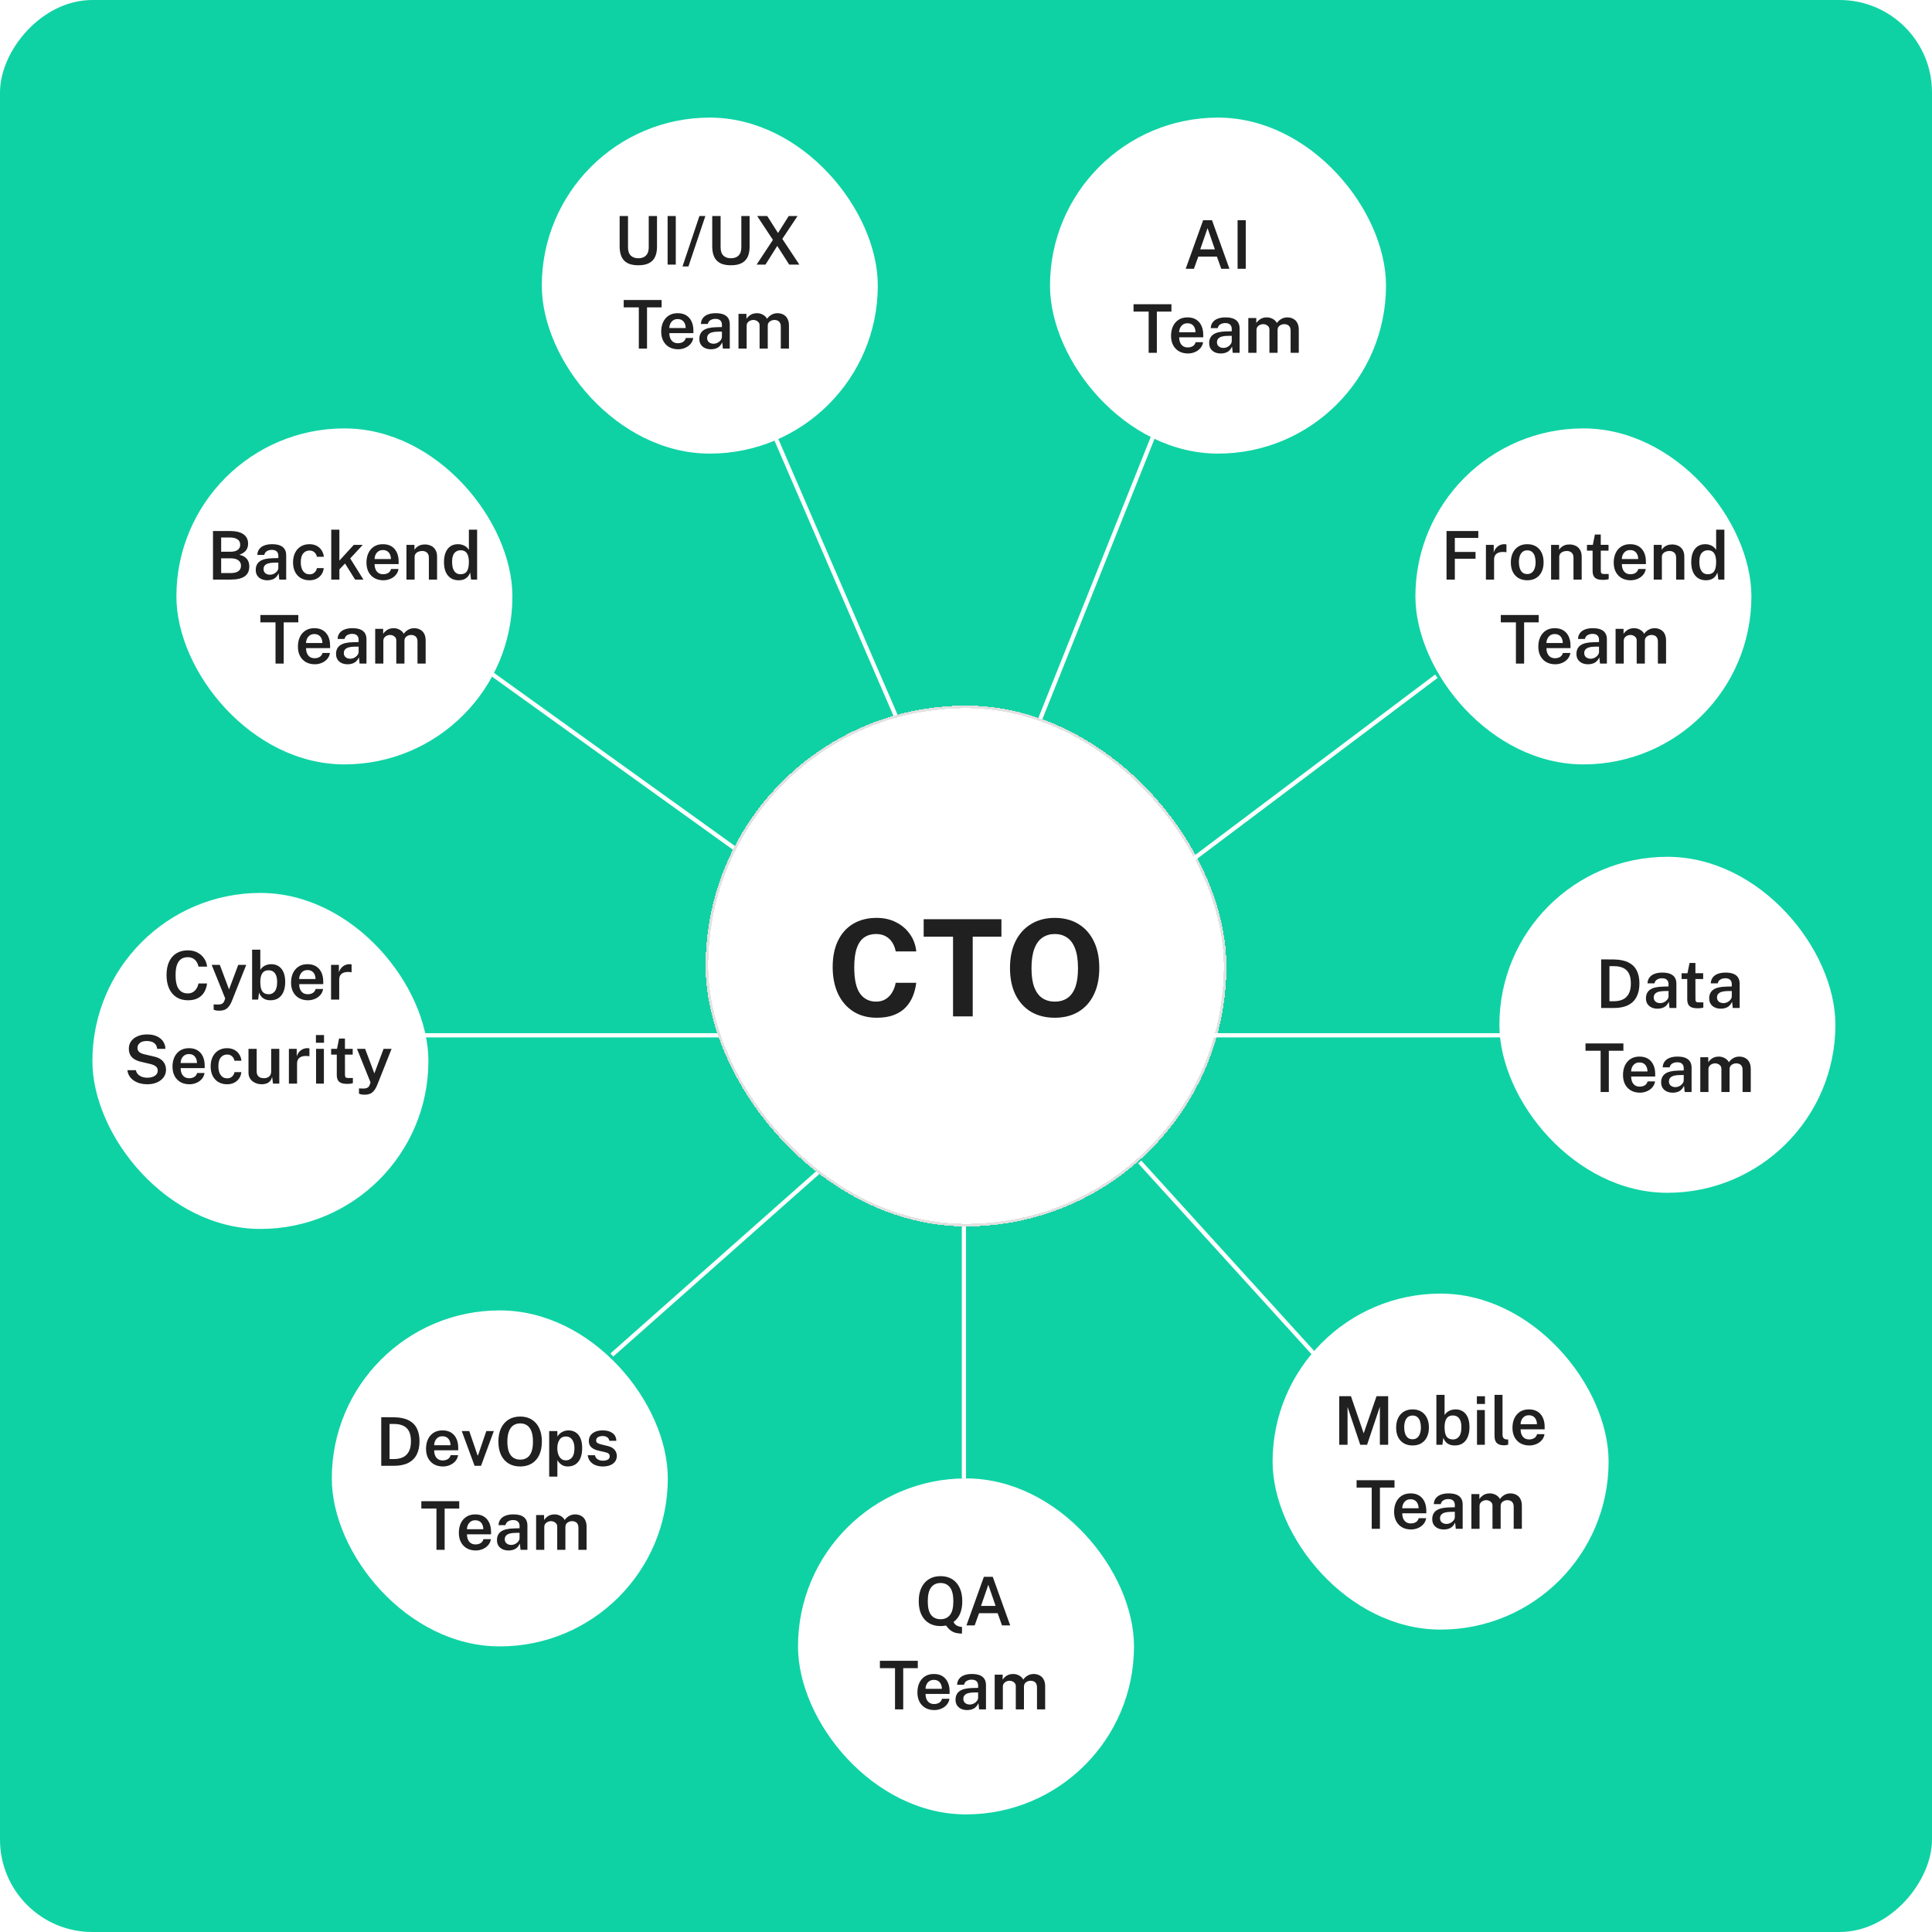 <svg width="460" height="460" viewBox="0 0 460 460" fill="none" xmlns="http://www.w3.org/2000/svg">
<rect width="460" height="460" rx="22" transform="matrix(-1 0 0 1 460 0)" fill="#0FD2A4"/>
<g filter="url(#filter0_d_2082_173)">
<rect x="250" y="28" width="80" height="80" rx="40" fill="white"/>
</g>
<path d="M282.308 64L286.46 52.432H288.572L292.724 64H290.772L289.74 61.096H285.308L284.268 64H282.308ZM285.772 59.368H289.252L287.516 54.32L285.772 59.368ZM294.664 64V52.432H296.608V64H294.664ZM273.489 84V74.184H269.889V72.432H278.913V74.184H275.441V84H273.489ZM282.844 84.16C282.05 84.16 281.348 83.992 280.74 83.656C280.138 83.315 279.666 82.829 279.324 82.2C278.988 81.571 278.82 80.821 278.82 79.952C278.82 79.104 278.972 78.352 279.276 77.696C279.586 77.035 280.031 76.515 280.612 76.136C281.199 75.757 281.906 75.568 282.732 75.568C283.548 75.568 284.234 75.741 284.788 76.088C285.343 76.435 285.764 76.92 286.052 77.544C286.34 78.163 286.484 78.888 286.484 79.72V80.312H280.764C280.759 80.781 280.834 81.197 280.988 81.56C281.143 81.923 281.372 82.208 281.676 82.416C281.98 82.619 282.356 82.72 282.804 82.72C283.263 82.72 283.66 82.619 283.996 82.416C284.338 82.208 284.564 81.893 284.676 81.472H286.452C286.356 82.048 286.127 82.536 285.764 82.936C285.407 83.336 284.97 83.64 284.452 83.848C283.94 84.056 283.404 84.16 282.844 84.16ZM280.756 79.104H284.644C284.644 78.704 284.572 78.344 284.428 78.024C284.29 77.699 284.079 77.443 283.796 77.256C283.514 77.064 283.156 76.968 282.724 76.968C282.298 76.968 281.938 77.072 281.644 77.28C281.351 77.488 281.13 77.757 280.98 78.088C280.831 78.413 280.756 78.752 280.756 79.104ZM290.658 84.16C290.13 84.16 289.656 84.064 289.234 83.872C288.818 83.675 288.49 83.395 288.25 83.032C288.016 82.664 287.898 82.219 287.898 81.696C287.898 80.784 288.226 80.096 288.882 79.632C289.544 79.168 290.594 78.925 292.034 78.904L293.274 78.872V78.312C293.274 77.875 293.144 77.533 292.882 77.288C292.626 77.037 292.226 76.915 291.682 76.92C291.277 76.925 290.909 77.021 290.578 77.208C290.248 77.389 290.029 77.696 289.922 78.128H288.266C288.298 77.563 288.461 77.091 288.754 76.712C289.053 76.328 289.461 76.043 289.978 75.856C290.496 75.664 291.093 75.568 291.77 75.568C292.56 75.568 293.202 75.672 293.698 75.88C294.194 76.088 294.56 76.389 294.794 76.784C295.029 77.173 295.146 77.645 295.146 78.2V84H293.506L293.346 82.512C293.053 83.136 292.677 83.568 292.218 83.808C291.765 84.043 291.245 84.16 290.658 84.16ZM291.29 82.84C291.53 82.84 291.768 82.797 292.002 82.712C292.237 82.621 292.448 82.501 292.634 82.352C292.826 82.197 292.978 82.027 293.09 81.84C293.208 81.653 293.269 81.459 293.274 81.256V79.952L292.258 79.968C291.757 79.973 291.317 80.027 290.938 80.128C290.565 80.229 290.274 80.392 290.066 80.616C289.858 80.835 289.754 81.128 289.754 81.496C289.754 81.917 289.901 82.248 290.194 82.488C290.488 82.723 290.853 82.84 291.29 82.84ZM297.219 84V75.728H299.115V76.912C299.355 76.549 299.681 76.235 300.091 75.968C300.507 75.701 301.035 75.568 301.675 75.568C301.969 75.568 302.265 75.619 302.563 75.72C302.867 75.821 303.147 75.971 303.403 76.168C303.665 76.365 303.873 76.611 304.027 76.904C304.289 76.515 304.635 76.195 305.067 75.944C305.505 75.693 305.995 75.568 306.539 75.568C306.838 75.568 307.145 75.616 307.459 75.712C307.779 75.808 308.073 75.968 308.339 76.192C308.606 76.416 308.822 76.723 308.987 77.112C309.153 77.496 309.235 77.979 309.235 78.56V84H307.291V78.792C307.291 78.381 307.219 78.059 307.075 77.824C306.931 77.589 306.745 77.424 306.515 77.328C306.291 77.227 306.051 77.176 305.795 77.176C305.566 77.176 305.326 77.221 305.075 77.312C304.83 77.403 304.619 77.552 304.443 77.76C304.273 77.968 304.187 78.248 304.187 78.6V84H302.243V78.48C302.243 78.192 302.169 77.952 302.019 77.76C301.87 77.568 301.681 77.424 301.451 77.328C301.227 77.227 300.998 77.176 300.763 77.176C300.523 77.176 300.278 77.227 300.027 77.328C299.782 77.429 299.577 77.584 299.411 77.792C299.246 78 299.163 78.269 299.163 78.6V84H297.219Z" fill="#202020"/>
<line x1="274.464" y1="104.186" x2="242.464" y2="184.186" stroke="white"/>
<g filter="url(#filter1_d_2082_173)">
<rect x="337" y="102" width="80" height="80" rx="40" fill="white"/>
</g>
<path d="M344.413 138V126.432H351.981L351.973 128.08H346.389V131.408H351.317V133.032H346.389V138H344.413ZM353.789 138V129.728H355.653V131.52C355.786 131.109 355.976 130.76 356.221 130.472C356.472 130.179 356.765 129.955 357.101 129.8C357.437 129.645 357.802 129.568 358.197 129.568C358.293 129.568 358.386 129.573 358.477 129.584C358.568 129.595 358.634 129.613 358.677 129.64V131.504C358.618 131.477 358.541 131.459 358.445 131.448C358.354 131.437 358.274 131.432 358.205 131.432C357.805 131.4 357.45 131.416 357.141 131.48C356.837 131.544 356.578 131.653 356.365 131.808C356.157 131.957 356 132.149 355.893 132.384C355.786 132.613 355.733 132.883 355.733 133.192V138H353.789ZM363.636 138.16C362.847 138.16 362.159 137.992 361.572 137.656C360.985 137.315 360.529 136.827 360.204 136.192C359.884 135.557 359.724 134.795 359.724 133.904C359.724 133.04 359.881 132.283 360.196 131.632C360.511 130.981 360.959 130.475 361.54 130.112C362.127 129.749 362.828 129.568 363.644 129.568C364.433 129.568 365.119 129.741 365.7 130.088C366.281 130.435 366.729 130.931 367.044 131.576C367.364 132.221 367.524 132.997 367.524 133.904C367.524 134.741 367.372 135.48 367.068 136.12C366.769 136.755 366.329 137.253 365.748 137.616C365.172 137.979 364.468 138.16 363.636 138.16ZM363.644 136.68C364.092 136.68 364.46 136.557 364.748 136.312C365.041 136.067 365.26 135.731 365.404 135.304C365.548 134.877 365.62 134.392 365.62 133.848C365.62 133.341 365.556 132.875 365.428 132.448C365.3 132.021 365.089 131.68 364.796 131.424C364.508 131.163 364.124 131.032 363.644 131.032C363.191 131.032 362.815 131.152 362.516 131.392C362.223 131.627 362.004 131.957 361.86 132.384C361.716 132.805 361.644 133.293 361.644 133.848C361.644 134.349 361.708 134.816 361.836 135.248C361.964 135.675 362.175 136.021 362.468 136.288C362.761 136.549 363.153 136.68 363.644 136.68ZM369.305 138V129.728H371.209V130.912C371.337 130.699 371.51 130.493 371.729 130.296C371.953 130.099 372.227 129.939 372.553 129.816C372.878 129.693 373.259 129.632 373.697 129.632C374.209 129.632 374.683 129.733 375.121 129.936C375.563 130.139 375.918 130.456 376.185 130.888C376.457 131.32 376.593 131.877 376.593 132.56V138H374.641V132.792C374.641 132.248 374.491 131.845 374.193 131.584C373.894 131.317 373.518 131.184 373.065 131.184C372.755 131.184 372.462 131.237 372.185 131.344C371.907 131.445 371.681 131.603 371.505 131.816C371.334 132.024 371.249 132.285 371.249 132.6V138H369.305ZM381.671 138.064C381.015 138.064 380.506 137.979 380.143 137.808C379.786 137.632 379.538 137.384 379.399 137.064C379.261 136.744 379.191 136.363 379.191 135.92V131.104H377.847V129.728H379.247L379.735 127.272H381.135V129.72H382.983V131.104H381.135L381.143 135.848C381.143 136.093 381.17 136.275 381.223 136.392C381.282 136.504 381.373 136.579 381.495 136.616C381.623 136.648 381.791 136.664 381.999 136.664H383.023V137.896C382.911 137.939 382.746 137.976 382.527 138.008C382.314 138.045 382.029 138.064 381.671 138.064ZM388.242 138.16C387.447 138.16 386.746 137.992 386.138 137.656C385.535 137.315 385.063 136.829 384.722 136.2C384.386 135.571 384.218 134.821 384.218 133.952C384.218 133.104 384.37 132.352 384.674 131.696C384.983 131.035 385.428 130.515 386.01 130.136C386.596 129.757 387.303 129.568 388.13 129.568C388.946 129.568 389.631 129.741 390.186 130.088C390.74 130.435 391.162 130.92 391.45 131.544C391.738 132.163 391.882 132.888 391.882 133.72V134.312H386.162C386.156 134.781 386.231 135.197 386.386 135.56C386.54 135.923 386.77 136.208 387.074 136.416C387.378 136.619 387.754 136.72 388.202 136.72C388.66 136.72 389.058 136.619 389.394 136.416C389.735 136.208 389.962 135.893 390.074 135.472H391.85C391.754 136.048 391.524 136.536 391.162 136.936C390.804 137.336 390.367 137.64 389.85 137.848C389.338 138.056 388.802 138.16 388.242 138.16ZM386.154 133.104H390.042C390.042 132.704 389.97 132.344 389.826 132.024C389.687 131.699 389.476 131.443 389.194 131.256C388.911 131.064 388.554 130.968 388.122 130.968C387.695 130.968 387.335 131.072 387.042 131.28C386.748 131.488 386.527 131.757 386.378 132.088C386.228 132.413 386.154 132.752 386.154 133.104ZM393.742 138V129.728H395.646V130.912C395.774 130.699 395.947 130.493 396.166 130.296C396.39 130.099 396.665 129.939 396.99 129.816C397.315 129.693 397.697 129.632 398.134 129.632C398.646 129.632 399.121 129.733 399.558 129.936C400.001 130.139 400.355 130.456 400.622 130.888C400.894 131.32 401.03 131.877 401.03 132.56V138H399.078V132.792C399.078 132.248 398.929 131.845 398.63 131.584C398.331 131.317 397.955 131.184 397.502 131.184C397.193 131.184 396.899 131.237 396.622 131.344C396.345 131.445 396.118 131.603 395.942 131.816C395.771 132.024 395.686 132.285 395.686 132.6V138H393.742ZM406.189 138.16C405.096 138.16 404.237 137.784 403.613 137.032C402.989 136.28 402.677 135.211 402.677 133.824C402.677 132.96 402.802 132.211 403.053 131.576C403.309 130.936 403.685 130.443 404.181 130.096C404.677 129.744 405.288 129.568 406.013 129.568C406.354 129.568 406.664 129.611 406.941 129.696C407.224 129.776 407.474 129.883 407.693 130.016C407.912 130.149 408.096 130.296 408.245 130.456C408.4 130.616 408.52 130.776 408.605 130.936V126.112H410.565V138H409.125L408.909 136.304C408.84 136.501 408.741 136.709 408.613 136.928C408.49 137.141 408.322 137.341 408.109 137.528C407.901 137.715 407.64 137.867 407.325 137.984C407.01 138.101 406.632 138.16 406.189 138.16ZM406.589 136.728C407.288 136.728 407.797 136.501 408.117 136.048C408.442 135.589 408.605 134.832 408.605 133.776C408.6 133.173 408.525 132.667 408.381 132.256C408.242 131.845 408.029 131.536 407.741 131.328C407.453 131.12 407.077 131.016 406.613 131.016C406.026 131.016 405.544 131.232 405.165 131.664C404.792 132.096 404.605 132.8 404.605 133.776C404.605 134.747 404.778 135.483 405.125 135.984C405.472 136.48 405.96 136.728 406.589 136.728ZM360.933 158V148.184H357.333V146.432H366.357V148.184H362.885V158H360.933ZM370.289 158.16C369.494 158.16 368.793 157.992 368.185 157.656C367.582 157.315 367.11 156.829 366.769 156.2C366.433 155.571 366.265 154.821 366.265 153.952C366.265 153.104 366.417 152.352 366.721 151.696C367.03 151.035 367.475 150.515 368.057 150.136C368.643 149.757 369.35 149.568 370.177 149.568C370.993 149.568 371.678 149.741 372.233 150.088C372.787 150.435 373.209 150.92 373.497 151.544C373.785 152.163 373.929 152.888 373.929 153.72V154.312H368.209C368.203 154.781 368.278 155.197 368.433 155.56C368.587 155.923 368.817 156.208 369.121 156.416C369.425 156.619 369.801 156.72 370.249 156.72C370.707 156.72 371.105 156.619 371.441 156.416C371.782 156.208 372.009 155.893 372.121 155.472H373.897C373.801 156.048 373.571 156.536 373.209 156.936C372.851 157.336 372.414 157.64 371.897 157.848C371.385 158.056 370.849 158.16 370.289 158.16ZM368.201 153.104H372.089C372.089 152.704 372.017 152.344 371.873 152.024C371.734 151.699 371.523 151.443 371.241 151.256C370.958 151.064 370.601 150.968 370.169 150.968C369.742 150.968 369.382 151.072 369.089 151.28C368.795 151.488 368.574 151.757 368.425 152.088C368.275 152.413 368.201 152.752 368.201 153.104ZM378.103 158.16C377.575 158.16 377.1 158.064 376.679 157.872C376.263 157.675 375.935 157.395 375.695 157.032C375.46 156.664 375.343 156.219 375.343 155.696C375.343 154.784 375.671 154.096 376.327 153.632C376.988 153.168 378.039 152.925 379.479 152.904L380.719 152.872V152.312C380.719 151.875 380.588 151.533 380.327 151.288C380.071 151.037 379.671 150.915 379.127 150.92C378.721 150.925 378.353 151.021 378.023 151.208C377.692 151.389 377.473 151.696 377.367 152.128H375.711C375.743 151.563 375.905 151.091 376.199 150.712C376.497 150.328 376.905 150.043 377.423 149.856C377.94 149.664 378.537 149.568 379.215 149.568C380.004 149.568 380.647 149.672 381.143 149.88C381.639 150.088 382.004 150.389 382.239 150.784C382.473 151.173 382.591 151.645 382.591 152.2V158H380.951L380.791 156.512C380.497 157.136 380.121 157.568 379.663 157.808C379.209 158.043 378.689 158.16 378.103 158.16ZM378.735 156.84C378.975 156.84 379.212 156.797 379.447 156.712C379.681 156.621 379.892 156.501 380.079 156.352C380.271 156.197 380.423 156.027 380.535 155.84C380.652 155.653 380.713 155.459 380.719 155.256V153.952L379.703 153.968C379.201 153.973 378.761 154.027 378.383 154.128C378.009 154.229 377.719 154.392 377.511 154.616C377.303 154.835 377.199 155.128 377.199 155.496C377.199 155.917 377.345 156.248 377.639 156.488C377.932 156.723 378.297 156.84 378.735 156.84ZM384.664 158V149.728H386.56V150.912C386.8 150.549 387.125 150.235 387.536 149.968C387.952 149.701 388.48 149.568 389.12 149.568C389.413 149.568 389.709 149.619 390.008 149.72C390.312 149.821 390.592 149.971 390.848 150.168C391.109 150.365 391.317 150.611 391.472 150.904C391.733 150.515 392.08 150.195 392.512 149.944C392.949 149.693 393.44 149.568 393.984 149.568C394.283 149.568 394.589 149.616 394.904 149.712C395.224 149.808 395.517 149.968 395.784 150.192C396.051 150.416 396.267 150.723 396.432 151.112C396.597 151.496 396.68 151.979 396.68 152.56V158H394.736V152.792C394.736 152.381 394.664 152.059 394.52 151.824C394.376 151.589 394.189 151.424 393.96 151.328C393.736 151.227 393.496 151.176 393.24 151.176C393.011 151.176 392.771 151.221 392.52 151.312C392.275 151.403 392.064 151.552 391.888 151.76C391.717 151.968 391.632 152.248 391.632 152.6V158H389.688V152.48C389.688 152.192 389.613 151.952 389.464 151.76C389.315 151.568 389.125 151.424 388.896 151.328C388.672 151.227 388.443 151.176 388.208 151.176C387.968 151.176 387.723 151.227 387.472 151.328C387.227 151.429 387.021 151.584 386.856 151.792C386.691 152 386.608 152.269 386.608 152.6V158H384.664Z" fill="#202020"/>
<g filter="url(#filter2_d_2082_173)">
<rect x="357" y="204" width="80" height="80" rx="40" fill="white"/>
</g>
<path d="M381.228 240V228.432C381.276 228.432 381.417 228.432 381.652 228.432C381.887 228.432 382.164 228.432 382.484 228.432C382.809 228.432 383.137 228.435 383.468 228.44C383.804 228.44 384.095 228.443 384.34 228.448C385.748 228.475 386.892 228.717 387.772 229.176C388.657 229.629 389.305 230.277 389.716 231.12C390.132 231.957 390.34 232.968 390.34 234.152C390.34 235.389 390.119 236.443 389.676 237.312C389.239 238.181 388.567 238.848 387.66 239.312C386.759 239.771 385.612 240 384.22 240H381.228ZM383.204 238.392H384.252C385.047 238.392 385.748 238.256 386.356 237.984C386.964 237.707 387.439 237.259 387.78 236.64C388.127 236.021 388.3 235.195 388.3 234.16C388.3 233.157 388.14 232.355 387.82 231.752C387.5 231.149 387.041 230.715 386.444 230.448C385.847 230.176 385.132 230.04 384.3 230.04H383.204V238.392ZM394.652 240.16C394.124 240.16 393.65 240.064 393.228 239.872C392.812 239.675 392.484 239.395 392.244 239.032C392.01 238.664 391.892 238.219 391.892 237.696C391.892 236.784 392.22 236.096 392.876 235.632C393.538 235.168 394.588 234.925 396.028 234.904L397.268 234.872V234.312C397.268 233.875 397.138 233.533 396.876 233.288C396.62 233.037 396.22 232.915 395.676 232.92C395.271 232.925 394.903 233.021 394.572 233.208C394.242 233.389 394.023 233.696 393.916 234.128H392.26C392.292 233.563 392.455 233.091 392.748 232.712C393.047 232.328 393.455 232.043 393.972 231.856C394.49 231.664 395.087 231.568 395.764 231.568C396.554 231.568 397.196 231.672 397.692 231.88C398.188 232.088 398.554 232.389 398.788 232.784C399.023 233.173 399.14 233.645 399.14 234.2V240H397.5L397.34 238.512C397.047 239.136 396.671 239.568 396.212 239.808C395.759 240.043 395.239 240.16 394.652 240.16ZM395.284 238.84C395.524 238.84 395.762 238.797 395.996 238.712C396.231 238.621 396.442 238.501 396.628 238.352C396.82 238.197 396.972 238.027 397.084 237.84C397.202 237.653 397.263 237.459 397.268 237.256V235.952L396.252 235.968C395.751 235.973 395.311 236.027 394.932 236.128C394.559 236.229 394.268 236.392 394.06 236.616C393.852 236.835 393.748 237.128 393.748 237.496C393.748 237.917 393.895 238.248 394.188 238.488C394.482 238.723 394.847 238.84 395.284 238.84ZM404.205 240.064C403.549 240.064 403.04 239.979 402.677 239.808C402.32 239.632 402.072 239.384 401.933 239.064C401.795 238.744 401.725 238.363 401.725 237.92V233.104H400.381V231.728H401.781L402.269 229.272H403.669V231.72H405.517V233.104H403.669L403.677 237.848C403.677 238.093 403.704 238.275 403.757 238.392C403.816 238.504 403.907 238.579 404.029 238.616C404.157 238.648 404.325 238.664 404.533 238.664H405.557V239.896C405.445 239.939 405.28 239.976 405.061 240.008C404.848 240.045 404.563 240.064 404.205 240.064ZM409.715 240.16C409.187 240.16 408.712 240.064 408.291 239.872C407.875 239.675 407.547 239.395 407.307 239.032C407.072 238.664 406.955 238.219 406.955 237.696C406.955 236.784 407.283 236.096 407.939 235.632C408.6 235.168 409.651 234.925 411.091 234.904L412.331 234.872V234.312C412.331 233.875 412.2 233.533 411.939 233.288C411.683 233.037 411.283 232.915 410.739 232.92C410.333 232.925 409.965 233.021 409.635 233.208C409.304 233.389 409.085 233.696 408.979 234.128H407.323C407.355 233.563 407.517 233.091 407.811 232.712C408.109 232.328 408.517 232.043 409.035 231.856C409.552 231.664 410.149 231.568 410.827 231.568C411.616 231.568 412.259 231.672 412.755 231.88C413.251 232.088 413.616 232.389 413.851 232.784C414.085 233.173 414.203 233.645 414.203 234.2V240H412.563L412.403 238.512C412.109 239.136 411.733 239.568 411.275 239.808C410.821 240.043 410.301 240.16 409.715 240.16ZM410.347 238.84C410.587 238.84 410.824 238.797 411.059 238.712C411.293 238.621 411.504 238.501 411.691 238.352C411.883 238.197 412.035 238.027 412.147 237.84C412.264 237.653 412.325 237.459 412.331 237.256V235.952L411.315 235.968C410.813 235.973 410.373 236.027 409.995 236.128C409.621 236.229 409.331 236.392 409.123 236.616C408.915 236.835 408.811 237.128 408.811 237.496C408.811 237.917 408.957 238.248 409.251 238.488C409.544 238.723 409.909 238.84 410.347 238.84ZM381.1 260V250.184H377.5V248.432H386.524V250.184H383.052V260H381.1ZM390.455 260.16C389.661 260.16 388.959 259.992 388.351 259.656C387.749 259.315 387.277 258.829 386.935 258.2C386.599 257.571 386.431 256.821 386.431 255.952C386.431 255.104 386.583 254.352 386.887 253.696C387.197 253.035 387.642 252.515 388.223 252.136C388.81 251.757 389.517 251.568 390.343 251.568C391.159 251.568 391.845 251.741 392.399 252.088C392.954 252.435 393.375 252.92 393.663 253.544C393.951 254.163 394.095 254.888 394.095 255.72V256.312H388.375C388.37 256.781 388.445 257.197 388.599 257.56C388.754 257.923 388.983 258.208 389.287 258.416C389.591 258.619 389.967 258.72 390.415 258.72C390.874 258.72 391.271 258.619 391.607 258.416C391.949 258.208 392.175 257.893 392.287 257.472H394.063C393.967 258.048 393.738 258.536 393.375 258.936C393.018 259.336 392.581 259.64 392.063 259.848C391.551 260.056 391.015 260.16 390.455 260.16ZM388.367 255.104H392.255C392.255 254.704 392.183 254.344 392.039 254.024C391.901 253.699 391.69 253.443 391.407 253.256C391.125 253.064 390.767 252.968 390.335 252.968C389.909 252.968 389.549 253.072 389.255 253.28C388.962 253.488 388.741 253.757 388.591 254.088C388.442 254.413 388.367 254.752 388.367 255.104ZM398.269 260.16C397.741 260.16 397.267 260.064 396.845 259.872C396.429 259.675 396.101 259.395 395.861 259.032C395.627 258.664 395.509 258.219 395.509 257.696C395.509 256.784 395.837 256.096 396.493 255.632C397.155 255.168 398.205 254.925 399.645 254.904L400.885 254.872V254.312C400.885 253.875 400.755 253.533 400.493 253.288C400.237 253.037 399.837 252.915 399.293 252.92C398.888 252.925 398.52 253.021 398.189 253.208C397.859 253.389 397.64 253.696 397.533 254.128H395.877C395.909 253.563 396.072 253.091 396.365 252.712C396.664 252.328 397.072 252.043 397.589 251.856C398.107 251.664 398.704 251.568 399.381 251.568C400.171 251.568 400.813 251.672 401.309 251.88C401.805 252.088 402.171 252.389 402.405 252.784C402.64 253.173 402.757 253.645 402.757 254.2V260H401.117L400.957 258.512C400.664 259.136 400.288 259.568 399.829 259.808C399.376 260.043 398.856 260.16 398.269 260.16ZM398.901 258.84C399.141 258.84 399.379 258.797 399.613 258.712C399.848 258.621 400.059 258.501 400.245 258.352C400.437 258.197 400.589 258.027 400.701 257.84C400.819 257.653 400.88 257.459 400.885 257.256V255.952L399.869 255.968C399.368 255.973 398.928 256.027 398.549 256.128C398.176 256.229 397.885 256.392 397.677 256.616C397.469 256.835 397.365 257.128 397.365 257.496C397.365 257.917 397.512 258.248 397.805 258.488C398.099 258.723 398.464 258.84 398.901 258.84ZM404.831 260V251.728H406.727V252.912C406.967 252.549 407.292 252.235 407.703 251.968C408.119 251.701 408.647 251.568 409.287 251.568C409.58 251.568 409.876 251.619 410.175 251.72C410.479 251.821 410.759 251.971 411.015 252.168C411.276 252.365 411.484 252.611 411.639 252.904C411.9 252.515 412.247 252.195 412.679 251.944C413.116 251.693 413.607 251.568 414.151 251.568C414.449 251.568 414.756 251.616 415.071 251.712C415.391 251.808 415.684 251.968 415.951 252.192C416.217 252.416 416.433 252.723 416.599 253.112C416.764 253.496 416.847 253.979 416.847 254.56V260H414.903V254.792C414.903 254.381 414.831 254.059 414.687 253.824C414.543 253.589 414.356 253.424 414.127 253.328C413.903 253.227 413.663 253.176 413.407 253.176C413.177 253.176 412.937 253.221 412.687 253.312C412.441 253.403 412.231 253.552 412.055 253.76C411.884 253.968 411.799 254.248 411.799 254.6V260H409.855V254.48C409.855 254.192 409.78 253.952 409.631 253.76C409.481 253.568 409.292 253.424 409.063 253.328C408.839 253.227 408.609 253.176 408.375 253.176C408.135 253.176 407.889 253.227 407.639 253.328C407.393 253.429 407.188 253.584 407.023 253.792C406.857 254 406.775 254.269 406.775 254.6V260H404.831Z" fill="#202020"/>
<g filter="url(#filter3_d_2082_173)">
<rect x="303" y="308" width="80" height="80" rx="40" fill="white"/>
</g>
<path d="M318.869 344V332.432H321.653L324.685 341.272L327.749 332.432H330.517V344H328.541V334.928L325.493 344H323.869L320.845 334.984V344H318.869ZM336.326 344.16C335.537 344.16 334.849 343.992 334.262 343.656C333.675 343.315 333.219 342.827 332.894 342.192C332.574 341.557 332.414 340.795 332.414 339.904C332.414 339.04 332.571 338.283 332.886 337.632C333.201 336.981 333.649 336.475 334.23 336.112C334.817 335.749 335.518 335.568 336.334 335.568C337.123 335.568 337.809 335.741 338.39 336.088C338.971 336.435 339.419 336.931 339.734 337.576C340.054 338.221 340.214 338.997 340.214 339.904C340.214 340.741 340.062 341.48 339.758 342.12C339.459 342.755 339.019 343.253 338.438 343.616C337.862 343.979 337.158 344.16 336.326 344.16ZM336.334 342.68C336.782 342.68 337.15 342.557 337.438 342.312C337.731 342.067 337.95 341.731 338.094 341.304C338.238 340.877 338.31 340.392 338.31 339.848C338.31 339.341 338.246 338.875 338.118 338.448C337.99 338.021 337.779 337.68 337.486 337.424C337.198 337.163 336.814 337.032 336.334 337.032C335.881 337.032 335.505 337.152 335.206 337.392C334.913 337.627 334.694 337.957 334.55 338.384C334.406 338.805 334.334 339.293 334.334 339.848C334.334 340.349 334.398 340.816 334.526 341.248C334.654 341.675 334.865 342.021 335.158 342.288C335.451 342.549 335.843 342.68 336.334 342.68ZM346.363 344.16C345.92 344.16 345.541 344.101 345.227 343.984C344.912 343.867 344.648 343.715 344.435 343.528C344.227 343.341 344.059 343.141 343.931 342.928C343.808 342.709 343.715 342.501 343.651 342.304L343.427 344H341.995V332.112H343.947V336.936C344.032 336.776 344.149 336.616 344.299 336.456C344.453 336.296 344.64 336.149 344.859 336.016C345.077 335.883 345.325 335.776 345.603 335.696C345.885 335.611 346.197 335.568 346.539 335.568C347.568 335.568 348.381 335.933 348.979 336.664C349.576 337.395 349.875 338.448 349.875 339.824C349.875 340.693 349.741 341.453 349.475 342.104C349.213 342.755 348.821 343.261 348.299 343.624C347.781 343.981 347.136 344.16 346.363 344.16ZM345.963 342.728C346.544 342.728 347.021 342.496 347.395 342.032C347.768 341.568 347.955 340.816 347.955 339.776C347.955 338.869 347.779 338.184 347.427 337.72C347.075 337.251 346.579 337.016 345.939 337.016C345.48 337.016 345.104 337.12 344.811 337.328C344.523 337.536 344.307 337.845 344.163 338.256C344.024 338.667 343.952 339.173 343.947 339.776C343.947 340.832 344.107 341.589 344.427 342.048C344.752 342.501 345.264 342.728 345.963 342.728ZM351.667 344V335.728H353.531V344H351.667ZM351.635 334.28V332.44H353.563V334.28H351.635ZM358.222 344.12C357.689 344.12 357.262 344.053 356.942 343.92C356.622 343.787 356.382 343.608 356.222 343.384C356.062 343.16 355.958 342.909 355.91 342.632C355.862 342.349 355.838 342.061 355.838 341.768V332.112H357.742V341.544C357.742 341.901 357.814 342.179 357.958 342.376C358.108 342.573 358.348 342.688 358.678 342.72L359.094 342.736V343.96C358.95 344.003 358.804 344.04 358.654 344.072C358.505 344.104 358.361 344.12 358.222 344.12ZM364.135 344.16C363.34 344.16 362.639 343.992 362.031 343.656C361.428 343.315 360.956 342.829 360.615 342.2C360.279 341.571 360.111 340.821 360.111 339.952C360.111 339.104 360.263 338.352 360.567 337.696C360.876 337.035 361.322 336.515 361.903 336.136C362.49 335.757 363.196 335.568 364.023 335.568C364.839 335.568 365.524 335.741 366.079 336.088C366.634 336.435 367.055 336.92 367.343 337.544C367.631 338.163 367.775 338.888 367.775 339.72V340.312H362.055C362.05 340.781 362.124 341.197 362.279 341.56C362.434 341.923 362.663 342.208 362.967 342.416C363.271 342.619 363.647 342.72 364.095 342.72C364.554 342.72 364.951 342.619 365.287 342.416C365.628 342.208 365.855 341.893 365.967 341.472H367.743C367.647 342.048 367.418 342.536 367.055 342.936C366.698 343.336 366.26 343.64 365.743 343.848C365.231 344.056 364.695 344.16 364.135 344.16ZM362.047 339.104H365.935C365.935 338.704 365.863 338.344 365.719 338.024C365.58 337.699 365.37 337.443 365.087 337.256C364.804 337.064 364.447 336.968 364.015 336.968C363.588 336.968 363.228 337.072 362.935 337.28C362.642 337.488 362.42 337.757 362.271 338.088C362.122 338.413 362.047 338.752 362.047 339.104ZM326.6 364V354.184H323V352.432H332.024V354.184H328.552V364H326.6ZM335.955 364.16C335.161 364.16 334.459 363.992 333.851 363.656C333.249 363.315 332.777 362.829 332.435 362.2C332.099 361.571 331.931 360.821 331.931 359.952C331.931 359.104 332.083 358.352 332.387 357.696C332.697 357.035 333.142 356.515 333.723 356.136C334.31 355.757 335.017 355.568 335.843 355.568C336.659 355.568 337.345 355.741 337.899 356.088C338.454 356.435 338.875 356.92 339.163 357.544C339.451 358.163 339.595 358.888 339.595 359.72V360.312H333.875C333.87 360.781 333.945 361.197 334.099 361.56C334.254 361.923 334.483 362.208 334.787 362.416C335.091 362.619 335.467 362.72 335.915 362.72C336.374 362.72 336.771 362.619 337.107 362.416C337.449 362.208 337.675 361.893 337.787 361.472H339.563C339.467 362.048 339.238 362.536 338.875 362.936C338.518 363.336 338.081 363.64 337.563 363.848C337.051 364.056 336.515 364.16 335.955 364.16ZM333.867 359.104H337.755C337.755 358.704 337.683 358.344 337.539 358.024C337.401 357.699 337.19 357.443 336.907 357.256C336.625 357.064 336.267 356.968 335.835 356.968C335.409 356.968 335.049 357.072 334.755 357.28C334.462 357.488 334.241 357.757 334.091 358.088C333.942 358.413 333.867 358.752 333.867 359.104ZM343.769 364.16C343.241 364.16 342.767 364.064 342.345 363.872C341.929 363.675 341.601 363.395 341.361 363.032C341.127 362.664 341.009 362.219 341.009 361.696C341.009 360.784 341.337 360.096 341.993 359.632C342.655 359.168 343.705 358.925 345.145 358.904L346.385 358.872V358.312C346.385 357.875 346.255 357.533 345.993 357.288C345.737 357.037 345.337 356.915 344.793 356.92C344.388 356.925 344.02 357.021 343.689 357.208C343.359 357.389 343.14 357.696 343.033 358.128H341.377C341.409 357.563 341.572 357.091 341.865 356.712C342.164 356.328 342.572 356.043 343.089 355.856C343.607 355.664 344.204 355.568 344.881 355.568C345.671 355.568 346.313 355.672 346.809 355.88C347.305 356.088 347.671 356.389 347.905 356.784C348.14 357.173 348.257 357.645 348.257 358.2V364H346.617L346.457 362.512C346.164 363.136 345.788 363.568 345.329 363.808C344.876 364.043 344.356 364.16 343.769 364.16ZM344.401 362.84C344.641 362.84 344.879 362.797 345.113 362.712C345.348 362.621 345.559 362.501 345.745 362.352C345.937 362.197 346.089 362.027 346.201 361.84C346.319 361.653 346.38 361.459 346.385 361.256V359.952L345.369 359.968C344.868 359.973 344.428 360.027 344.049 360.128C343.676 360.229 343.385 360.392 343.177 360.616C342.969 360.835 342.865 361.128 342.865 361.496C342.865 361.917 343.012 362.248 343.305 362.488C343.599 362.723 343.964 362.84 344.401 362.84ZM350.331 364V355.728H352.227V356.912C352.467 356.549 352.792 356.235 353.203 355.968C353.619 355.701 354.147 355.568 354.787 355.568C355.08 355.568 355.376 355.619 355.675 355.72C355.979 355.821 356.259 355.971 356.515 356.168C356.776 356.365 356.984 356.611 357.139 356.904C357.4 356.515 357.747 356.195 358.179 355.944C358.616 355.693 359.107 355.568 359.651 355.568C359.949 355.568 360.256 355.616 360.571 355.712C360.891 355.808 361.184 355.968 361.451 356.192C361.717 356.416 361.933 356.723 362.099 357.112C362.264 357.496 362.347 357.979 362.347 358.56V364H360.403V358.792C360.403 358.381 360.331 358.059 360.187 357.824C360.043 357.589 359.856 357.424 359.627 357.328C359.403 357.227 359.163 357.176 358.907 357.176C358.677 357.176 358.437 357.221 358.187 357.312C357.941 357.403 357.731 357.552 357.555 357.76C357.384 357.968 357.299 358.248 357.299 358.6V364H355.355V358.48C355.355 358.192 355.28 357.952 355.131 357.76C354.981 357.568 354.792 357.424 354.563 357.328C354.339 357.227 354.109 357.176 353.875 357.176C353.635 357.176 353.389 357.227 353.139 357.328C352.893 357.429 352.688 357.584 352.523 357.792C352.357 358 352.275 358.269 352.275 358.6V364H350.331Z" fill="#202020"/>
<g filter="url(#filter4_d_2082_173)">
<rect x="190" y="352" width="80" height="80" rx="40" fill="white"/>
</g>
<path d="M229.042 388.952C228.594 388.952 228.151 388.907 227.714 388.816C227.282 388.731 226.86 388.549 226.45 388.272C226.039 388 225.647 387.587 225.274 387.032C225.007 387.075 224.77 387.107 224.562 387.128C224.359 387.149 224.151 387.16 223.938 387.16C222.882 387.16 221.964 386.928 221.186 386.464C220.412 386 219.812 385.328 219.386 384.448C218.959 383.563 218.746 382.493 218.746 381.24C218.746 379.987 218.959 378.915 219.386 378.024C219.812 377.133 220.412 376.453 221.186 375.984C221.964 375.509 222.882 375.272 223.938 375.272C224.994 375.272 225.908 375.509 226.682 375.984C227.455 376.453 228.052 377.133 228.474 378.024C228.9 378.915 229.114 379.987 229.114 381.24C229.114 382.36 228.946 383.333 228.61 384.16C228.274 384.981 227.748 385.656 227.034 386.184C227.194 386.557 227.455 386.843 227.818 387.04C228.186 387.243 228.594 387.349 229.042 387.36V388.952ZM223.938 385.528C224.903 385.528 225.652 385.192 226.186 384.52C226.719 383.848 226.986 382.76 226.986 381.256C226.986 379.757 226.719 378.659 226.186 377.96C225.658 377.256 224.908 376.904 223.938 376.904C222.972 376.904 222.223 377.256 221.69 377.96C221.162 378.659 220.898 379.763 220.898 381.272C220.898 382.765 221.162 383.848 221.69 384.52C222.223 385.192 222.972 385.528 223.938 385.528ZM230.107 387L234.259 375.432H236.371L240.523 387H238.571L237.539 384.096H233.107L232.067 387H230.107ZM233.571 382.368H237.051L235.315 377.32L233.571 382.368ZM213.1 407V397.184H209.5V395.432H218.524V397.184H215.052V407H213.1ZM222.455 407.16C221.661 407.16 220.959 406.992 220.351 406.656C219.749 406.315 219.277 405.829 218.935 405.2C218.599 404.571 218.431 403.821 218.431 402.952C218.431 402.104 218.583 401.352 218.887 400.696C219.197 400.035 219.642 399.515 220.223 399.136C220.81 398.757 221.517 398.568 222.343 398.568C223.159 398.568 223.845 398.741 224.399 399.088C224.954 399.435 225.375 399.92 225.663 400.544C225.951 401.163 226.095 401.888 226.095 402.72V403.312H220.375C220.37 403.781 220.445 404.197 220.599 404.56C220.754 404.923 220.983 405.208 221.287 405.416C221.591 405.619 221.967 405.72 222.415 405.72C222.874 405.72 223.271 405.619 223.607 405.416C223.949 405.208 224.175 404.893 224.287 404.472H226.063C225.967 405.048 225.738 405.536 225.375 405.936C225.018 406.336 224.581 406.64 224.063 406.848C223.551 407.056 223.015 407.16 222.455 407.16ZM220.367 402.104H224.255C224.255 401.704 224.183 401.344 224.039 401.024C223.901 400.699 223.69 400.443 223.407 400.256C223.125 400.064 222.767 399.968 222.335 399.968C221.909 399.968 221.549 400.072 221.255 400.28C220.962 400.488 220.741 400.757 220.591 401.088C220.442 401.413 220.367 401.752 220.367 402.104ZM230.269 407.16C229.741 407.16 229.267 407.064 228.845 406.872C228.429 406.675 228.101 406.395 227.861 406.032C227.627 405.664 227.509 405.219 227.509 404.696C227.509 403.784 227.837 403.096 228.493 402.632C229.155 402.168 230.205 401.925 231.645 401.904L232.885 401.872V401.312C232.885 400.875 232.755 400.533 232.493 400.288C232.237 400.037 231.837 399.915 231.293 399.92C230.888 399.925 230.52 400.021 230.189 400.208C229.859 400.389 229.64 400.696 229.533 401.128H227.877C227.909 400.563 228.072 400.091 228.365 399.712C228.664 399.328 229.072 399.043 229.589 398.856C230.107 398.664 230.704 398.568 231.381 398.568C232.171 398.568 232.813 398.672 233.309 398.88C233.805 399.088 234.171 399.389 234.405 399.784C234.64 400.173 234.757 400.645 234.757 401.2V407H233.117L232.957 405.512C232.664 406.136 232.288 406.568 231.829 406.808C231.376 407.043 230.856 407.16 230.269 407.16ZM230.901 405.84C231.141 405.84 231.379 405.797 231.613 405.712C231.848 405.621 232.059 405.501 232.245 405.352C232.437 405.197 232.589 405.027 232.701 404.84C232.819 404.653 232.88 404.459 232.885 404.256V402.952L231.869 402.968C231.368 402.973 230.928 403.027 230.549 403.128C230.176 403.229 229.885 403.392 229.677 403.616C229.469 403.835 229.365 404.128 229.365 404.496C229.365 404.917 229.512 405.248 229.805 405.488C230.099 405.723 230.464 405.84 230.901 405.84ZM236.831 407V398.728H238.727V399.912C238.967 399.549 239.292 399.235 239.703 398.968C240.119 398.701 240.647 398.568 241.287 398.568C241.58 398.568 241.876 398.619 242.175 398.72C242.479 398.821 242.759 398.971 243.015 399.168C243.276 399.365 243.484 399.611 243.639 399.904C243.9 399.515 244.247 399.195 244.679 398.944C245.116 398.693 245.607 398.568 246.151 398.568C246.449 398.568 246.756 398.616 247.071 398.712C247.391 398.808 247.684 398.968 247.951 399.192C248.217 399.416 248.433 399.723 248.599 400.112C248.764 400.496 248.847 400.979 248.847 401.56V407H246.903V401.792C246.903 401.381 246.831 401.059 246.687 400.824C246.543 400.589 246.356 400.424 246.127 400.328C245.903 400.227 245.663 400.176 245.407 400.176C245.177 400.176 244.937 400.221 244.687 400.312C244.441 400.403 244.231 400.552 244.055 400.76C243.884 400.968 243.799 401.248 243.799 401.6V407H241.855V401.48C241.855 401.192 241.78 400.952 241.631 400.76C241.481 400.568 241.292 400.424 241.063 400.328C240.839 400.227 240.609 400.176 240.375 400.176C240.135 400.176 239.889 400.227 239.639 400.328C239.393 400.429 239.188 400.584 239.023 400.792C238.857 401 238.775 401.269 238.775 401.6V407H236.831Z" fill="#202020"/>
<g filter="url(#filter5_d_2082_173)">
<rect x="79" y="312" width="80" height="80" rx="40" fill="white"/>
</g>
<path d="M90.772 349V337.432C90.82 337.432 90.961 337.432 91.196 337.432C91.431 337.432 91.708 337.432 92.028 337.432C92.353 337.432 92.681 337.435 93.012 337.44C93.348 337.44 93.639 337.443 93.884 337.448C95.292 337.475 96.436 337.717 97.316 338.176C98.201 338.629 98.849 339.277 99.26 340.12C99.676 340.957 99.884 341.968 99.884 343.152C99.884 344.389 99.663 345.443 99.22 346.312C98.783 347.181 98.111 347.848 97.204 348.312C96.303 348.771 95.156 349 93.764 349H90.772ZM92.748 347.392H93.796C94.591 347.392 95.292 347.256 95.9 346.984C96.508 346.707 96.983 346.259 97.324 345.64C97.671 345.021 97.844 344.195 97.844 343.16C97.844 342.157 97.684 341.355 97.364 340.752C97.044 340.149 96.585 339.715 95.988 339.448C95.391 339.176 94.676 339.04 93.844 339.04H92.748V347.392ZM105.46 349.16C104.666 349.16 103.964 348.992 103.356 348.656C102.754 348.315 102.282 347.829 101.94 347.2C101.604 346.571 101.436 345.821 101.436 344.952C101.436 344.104 101.588 343.352 101.892 342.696C102.202 342.035 102.647 341.515 103.228 341.136C103.815 340.757 104.522 340.568 105.348 340.568C106.164 340.568 106.85 340.741 107.404 341.088C107.959 341.435 108.38 341.92 108.668 342.544C108.956 343.163 109.1 343.888 109.1 344.72V345.312H103.38C103.375 345.781 103.45 346.197 103.604 346.56C103.759 346.923 103.988 347.208 104.292 347.416C104.596 347.619 104.972 347.72 105.42 347.72C105.879 347.72 106.276 347.619 106.612 347.416C106.954 347.208 107.18 346.893 107.292 346.472H109.068C108.972 347.048 108.743 347.536 108.38 347.936C108.023 348.336 107.586 348.64 107.068 348.848C106.556 349.056 106.02 349.16 105.46 349.16ZM103.372 344.104H107.26C107.26 343.704 107.188 343.344 107.044 343.024C106.906 342.699 106.695 342.443 106.412 342.256C106.13 342.064 105.772 341.968 105.34 341.968C104.914 341.968 104.554 342.072 104.26 342.28C103.967 342.488 103.746 342.757 103.596 343.088C103.447 343.413 103.372 343.752 103.372 344.104ZM112.997 349L109.941 340.728H111.725L113.709 346.52H113.813L115.789 340.728H117.581L114.533 349H112.997ZM123.864 349.16C122.798 349.16 121.875 348.925 121.096 348.456C120.323 347.987 119.723 347.309 119.296 346.424C118.875 345.539 118.664 344.477 118.664 343.24C118.664 341.992 118.878 340.923 119.304 340.032C119.731 339.141 120.334 338.459 121.112 337.984C121.896 337.509 122.814 337.272 123.864 337.272C124.915 337.272 125.824 337.509 126.592 337.984C127.366 338.459 127.963 339.141 128.384 340.032C128.806 340.923 129.016 341.992 129.016 343.24C129.016 344.477 128.808 345.539 128.392 346.424C127.976 347.304 127.382 347.981 126.608 348.456C125.835 348.925 124.92 349.16 123.864 349.16ZM123.864 347.528C124.494 347.528 125.035 347.381 125.488 347.088C125.942 346.789 126.288 346.328 126.528 345.704C126.774 345.075 126.896 344.261 126.896 343.264C126.896 342.251 126.774 341.424 126.528 340.784C126.283 340.139 125.934 339.664 125.48 339.36C125.027 339.056 124.488 338.904 123.864 338.904C123.235 338.904 122.691 339.059 122.232 339.368C121.779 339.672 121.427 340.147 121.176 340.792C120.926 341.432 120.8 342.256 120.8 343.264C120.8 344.261 120.926 345.075 121.176 345.704C121.427 346.328 121.779 346.789 122.232 347.088C122.691 347.381 123.235 347.528 123.864 347.528ZM130.757 351.576V340.728H132.701L132.717 342.032C132.824 341.851 132.96 341.672 133.125 341.496C133.296 341.32 133.491 341.163 133.709 341.024C133.933 340.885 134.181 340.776 134.453 340.696C134.725 340.611 135.024 340.568 135.349 340.568C135.984 340.568 136.547 340.72 137.037 341.024C137.528 341.323 137.912 341.784 138.189 342.408C138.472 343.032 138.613 343.821 138.613 344.776C138.613 345.752 138.469 346.565 138.181 347.216C137.893 347.867 137.491 348.355 136.973 348.68C136.456 349 135.856 349.16 135.173 349.16C134.859 349.16 134.571 349.117 134.309 349.032C134.053 348.947 133.824 348.829 133.621 348.68C133.419 348.531 133.24 348.368 133.085 348.192C132.936 348.016 132.811 347.832 132.709 347.64V351.576H130.757ZM134.741 347.704C135.328 347.704 135.813 347.472 136.197 347.008C136.581 346.539 136.773 345.805 136.773 344.808C136.773 343.944 136.592 343.264 136.229 342.768C135.872 342.267 135.376 342.016 134.741 342.016C134.059 342.016 133.547 342.28 133.205 342.808C132.864 343.331 132.693 343.997 132.693 344.808C132.693 345.331 132.768 345.813 132.917 346.256C133.072 346.693 133.299 347.045 133.597 347.312C133.901 347.573 134.283 347.704 134.741 347.704ZM143.519 349.16C142.943 349.16 142.396 349.069 141.879 348.888C141.367 348.701 140.935 348.411 140.583 348.016C140.236 347.621 140.018 347.112 139.927 346.488H141.639C141.714 346.792 141.844 347.04 142.031 347.232C142.223 347.424 142.447 347.565 142.703 347.656C142.964 347.741 143.234 347.784 143.511 347.784C144.007 347.784 144.407 347.699 144.711 347.528C145.015 347.357 145.167 347.093 145.167 346.736C145.167 346.475 145.082 346.267 144.911 346.112C144.746 345.957 144.474 345.84 144.095 345.76L142.527 345.4C141.823 345.245 141.26 344.989 140.839 344.632C140.418 344.275 140.204 343.771 140.199 343.12C140.194 342.629 140.316 342.192 140.567 341.808C140.818 341.424 141.191 341.123 141.687 340.904C142.183 340.68 142.794 340.568 143.519 340.568C144.484 340.568 145.258 340.784 145.839 341.216C146.426 341.643 146.727 342.253 146.743 343.048H145.087C145.028 342.691 144.86 342.413 144.583 342.216C144.306 342.013 143.946 341.912 143.503 341.912C143.044 341.912 142.668 342 142.375 342.176C142.082 342.352 141.935 342.621 141.935 342.984C141.935 343.235 142.044 343.432 142.263 343.576C142.487 343.72 142.826 343.843 143.279 343.944L144.767 344.304C145.194 344.411 145.543 344.555 145.815 344.736C146.087 344.917 146.298 345.117 146.447 345.336C146.602 345.549 146.708 345.771 146.767 346C146.831 346.224 146.863 346.432 146.863 346.624C146.863 347.157 146.724 347.613 146.447 347.992C146.175 348.365 145.788 348.653 145.287 348.856C144.791 349.059 144.202 349.16 143.519 349.16ZM103.917 369V359.184H100.317V357.432H109.341V359.184H105.869V369H103.917ZM113.273 369.16C112.478 369.16 111.777 368.992 111.169 368.656C110.566 368.315 110.094 367.829 109.753 367.2C109.417 366.571 109.249 365.821 109.249 364.952C109.249 364.104 109.401 363.352 109.705 362.696C110.014 362.035 110.459 361.515 111.041 361.136C111.627 360.757 112.334 360.568 113.161 360.568C113.977 360.568 114.662 360.741 115.217 361.088C115.771 361.435 116.193 361.92 116.481 362.544C116.769 363.163 116.913 363.888 116.913 364.72V365.312H111.193C111.187 365.781 111.262 366.197 111.417 366.56C111.571 366.923 111.801 367.208 112.105 367.416C112.409 367.619 112.785 367.72 113.233 367.72C113.691 367.72 114.089 367.619 114.425 367.416C114.766 367.208 114.993 366.893 115.105 366.472H116.881C116.785 367.048 116.555 367.536 116.193 367.936C115.835 368.336 115.398 368.64 114.881 368.848C114.369 369.056 113.833 369.16 113.273 369.16ZM111.185 364.104H115.073C115.073 363.704 115.001 363.344 114.857 363.024C114.718 362.699 114.507 362.443 114.225 362.256C113.942 362.064 113.585 361.968 113.153 361.968C112.726 361.968 112.366 362.072 112.073 362.28C111.779 362.488 111.558 362.757 111.409 363.088C111.259 363.413 111.185 363.752 111.185 364.104ZM121.087 369.16C120.559 369.16 120.084 369.064 119.663 368.872C119.247 368.675 118.919 368.395 118.679 368.032C118.444 367.664 118.327 367.219 118.327 366.696C118.327 365.784 118.655 365.096 119.311 364.632C119.972 364.168 121.023 363.925 122.463 363.904L123.703 363.872V363.312C123.703 362.875 123.572 362.533 123.311 362.288C123.055 362.037 122.655 361.915 122.111 361.92C121.705 361.925 121.337 362.021 121.007 362.208C120.676 362.389 120.457 362.696 120.351 363.128H118.695C118.727 362.563 118.889 362.091 119.183 361.712C119.481 361.328 119.889 361.043 120.407 360.856C120.924 360.664 121.521 360.568 122.199 360.568C122.988 360.568 123.631 360.672 124.127 360.88C124.623 361.088 124.988 361.389 125.223 361.784C125.457 362.173 125.575 362.645 125.575 363.2V369H123.935L123.775 367.512C123.481 368.136 123.105 368.568 122.647 368.808C122.193 369.043 121.673 369.16 121.087 369.16ZM121.719 367.84C121.959 367.84 122.196 367.797 122.431 367.712C122.665 367.621 122.876 367.501 123.063 367.352C123.255 367.197 123.407 367.027 123.519 366.84C123.636 366.653 123.697 366.459 123.703 366.256V364.952L122.687 364.968C122.185 364.973 121.745 365.027 121.367 365.128C120.993 365.229 120.703 365.392 120.495 365.616C120.287 365.835 120.183 366.128 120.183 366.496C120.183 366.917 120.329 367.248 120.623 367.488C120.916 367.723 121.281 367.84 121.719 367.84ZM127.648 369V360.728H129.544V361.912C129.784 361.549 130.109 361.235 130.52 360.968C130.936 360.701 131.464 360.568 132.104 360.568C132.397 360.568 132.693 360.619 132.992 360.72C133.296 360.821 133.576 360.971 133.832 361.168C134.093 361.365 134.301 361.611 134.456 361.904C134.717 361.515 135.064 361.195 135.496 360.944C135.933 360.693 136.424 360.568 136.968 360.568C137.267 360.568 137.573 360.616 137.888 360.712C138.208 360.808 138.501 360.968 138.768 361.192C139.035 361.416 139.251 361.723 139.416 362.112C139.581 362.496 139.664 362.979 139.664 363.56V369H137.72V363.792C137.72 363.381 137.648 363.059 137.504 362.824C137.36 362.589 137.173 362.424 136.944 362.328C136.72 362.227 136.48 362.176 136.224 362.176C135.995 362.176 135.755 362.221 135.504 362.312C135.259 362.403 135.048 362.552 134.872 362.76C134.701 362.968 134.616 363.248 134.616 363.6V369H132.672V363.48C132.672 363.192 132.597 362.952 132.448 362.76C132.299 362.568 132.109 362.424 131.88 362.328C131.656 362.227 131.427 362.176 131.192 362.176C130.952 362.176 130.707 362.227 130.456 362.328C130.211 362.429 130.005 362.584 129.84 362.792C129.675 363 129.592 363.269 129.592 363.6V369H127.648Z" fill="#202020"/>
<path d="M145.672 322.622L200 274.5" stroke="white"/>
<g filter="url(#filter6_d_2082_173)">
<rect x="22" y="204" width="80" height="80" rx="40" fill="white"/>
</g>
<path d="M44.748 238.16C43.686 238.16 42.774 237.917 42.012 237.432C41.254 236.941 40.67 236.248 40.26 235.352C39.854 234.451 39.652 233.381 39.652 232.144C39.652 230.912 39.854 229.859 40.26 228.984C40.665 228.109 41.246 227.44 42.004 226.976C42.766 226.507 43.681 226.272 44.748 226.272C45.596 226.272 46.348 226.445 47.004 226.792C47.66 227.133 48.188 227.597 48.588 228.184C48.993 228.771 49.233 229.424 49.308 230.144H47.252C47.172 229.717 47.022 229.336 46.804 229C46.59 228.664 46.308 228.397 45.956 228.2C45.604 228.003 45.182 227.904 44.692 227.904C44.078 227.904 43.556 228.051 43.124 228.344C42.697 228.632 42.369 229.091 42.14 229.72C41.916 230.349 41.804 231.165 41.804 232.168C41.804 233.688 42.054 234.795 42.556 235.488C43.057 236.181 43.769 236.528 44.692 236.528C45.182 236.528 45.604 236.421 45.956 236.208C46.308 235.989 46.59 235.701 46.804 235.344C47.022 234.981 47.172 234.587 47.252 234.16H49.308C49.244 234.683 49.11 235.184 48.908 235.664C48.71 236.144 48.43 236.573 48.068 236.952C47.705 237.325 47.249 237.621 46.7 237.84C46.156 238.053 45.505 238.16 44.748 238.16ZM52.293 240.64C51.76 240.64 51.389 240.597 51.181 240.512C50.973 240.432 50.869 240.392 50.869 240.392V239.144L51.701 239.168C52.037 239.184 52.309 239.165 52.517 239.112C52.731 239.059 52.896 238.984 53.013 238.888C53.131 238.797 53.216 238.699 53.269 238.592C53.328 238.491 53.373 238.403 53.405 238.328L53.621 237.72L50.397 229.728H52.333L54.533 235.576L56.725 229.728H58.629L55.221 238.304C54.965 238.928 54.688 239.408 54.389 239.744C54.096 240.085 53.773 240.32 53.421 240.448C53.075 240.576 52.699 240.64 52.293 240.64ZM64.394 238.16C63.951 238.16 63.572 238.101 63.258 237.984C62.943 237.867 62.679 237.715 62.466 237.528C62.258 237.341 62.09 237.141 61.962 236.928C61.839 236.709 61.746 236.501 61.682 236.304L61.458 238H60.026V226.112H61.978V230.936C62.063 230.776 62.181 230.616 62.33 230.456C62.484 230.296 62.671 230.149 62.89 230.016C63.108 229.883 63.356 229.776 63.634 229.696C63.916 229.611 64.228 229.568 64.57 229.568C65.599 229.568 66.412 229.933 67.01 230.664C67.607 231.395 67.906 232.448 67.906 233.824C67.906 234.693 67.772 235.453 67.506 236.104C67.245 236.755 66.853 237.261 66.33 237.624C65.812 237.981 65.167 238.16 64.394 238.16ZM63.994 236.728C64.575 236.728 65.052 236.496 65.426 236.032C65.799 235.568 65.986 234.816 65.986 233.776C65.986 232.869 65.81 232.184 65.458 231.72C65.106 231.251 64.61 231.016 63.97 231.016C63.511 231.016 63.135 231.12 62.842 231.328C62.554 231.536 62.338 231.845 62.194 232.256C62.055 232.667 61.983 233.173 61.978 233.776C61.978 234.832 62.138 235.589 62.458 236.048C62.783 236.501 63.295 236.728 63.994 236.728ZM73.323 238.16C72.528 238.16 71.826 237.992 71.219 237.656C70.616 237.315 70.144 236.829 69.802 236.2C69.466 235.571 69.299 234.821 69.299 233.952C69.299 233.104 69.451 232.352 69.754 231.696C70.064 231.035 70.509 230.515 71.091 230.136C71.677 229.757 72.384 229.568 73.21 229.568C74.026 229.568 74.712 229.741 75.266 230.088C75.821 230.435 76.243 230.92 76.531 231.544C76.819 232.163 76.963 232.888 76.963 233.72V234.312H71.243C71.237 234.781 71.312 235.197 71.466 235.56C71.621 235.923 71.85 236.208 72.154 236.416C72.459 236.619 72.835 236.72 73.282 236.72C73.741 236.72 74.138 236.619 74.475 236.416C74.816 236.208 75.043 235.893 75.154 235.472H76.93C76.835 236.048 76.605 236.536 76.243 236.936C75.885 237.336 75.448 237.64 74.93 237.848C74.418 238.056 73.882 238.16 73.323 238.16ZM71.234 233.104H75.123C75.123 232.704 75.05 232.344 74.906 232.024C74.768 231.699 74.557 231.443 74.275 231.256C73.992 231.064 73.635 230.968 73.203 230.968C72.776 230.968 72.416 231.072 72.123 231.28C71.829 231.488 71.608 231.757 71.459 232.088C71.309 232.413 71.234 232.752 71.234 233.104ZM78.823 238V229.728H80.687V231.52C80.82 231.109 81.009 230.76 81.255 230.472C81.505 230.179 81.799 229.955 82.135 229.8C82.471 229.645 82.836 229.568 83.231 229.568C83.327 229.568 83.42 229.573 83.511 229.584C83.601 229.595 83.668 229.613 83.711 229.64V231.504C83.652 231.477 83.575 231.459 83.479 231.448C83.388 231.437 83.308 231.432 83.239 231.432C82.839 231.4 82.484 231.416 82.175 231.48C81.871 231.544 81.612 231.653 81.399 231.808C81.191 231.957 81.033 232.149 80.927 232.384C80.82 232.613 80.767 232.883 80.767 233.192V238H78.823ZM35.029 258.16C34.453 258.16 33.901 258.091 33.373 257.952C32.845 257.808 32.362 257.597 31.925 257.32C31.493 257.037 31.135 256.688 30.853 256.272C30.57 255.851 30.397 255.36 30.333 254.8H32.349C32.434 255.189 32.602 255.517 32.853 255.784C33.109 256.051 33.431 256.253 33.821 256.392C34.21 256.531 34.645 256.6 35.125 256.6C35.551 256.6 35.949 256.536 36.317 256.408C36.685 256.28 36.983 256.091 37.213 255.84C37.442 255.584 37.557 255.269 37.557 254.896C37.557 254.475 37.407 254.147 37.109 253.912C36.815 253.672 36.394 253.483 35.845 253.344L33.581 252.808C32.994 252.675 32.482 252.48 32.045 252.224C31.613 251.968 31.277 251.632 31.037 251.216C30.797 250.795 30.677 250.28 30.677 249.672C30.677 248.979 30.866 248.379 31.245 247.872C31.629 247.365 32.149 246.976 32.805 246.704C33.461 246.427 34.199 246.288 35.021 246.288C35.959 246.288 36.751 246.445 37.397 246.76C38.042 247.069 38.533 247.485 38.869 248.008C39.205 248.531 39.375 249.104 39.381 249.728H37.413C37.37 249.264 37.234 248.899 37.005 248.632C36.775 248.36 36.485 248.163 36.133 248.04C35.781 247.917 35.391 247.856 34.965 247.856C34.207 247.856 33.645 248.019 33.277 248.344C32.909 248.669 32.725 249.051 32.725 249.488C32.725 249.899 32.861 250.224 33.133 250.464C33.405 250.704 33.821 250.891 34.381 251.024L36.533 251.528C37.253 251.677 37.831 251.907 38.269 252.216C38.706 252.525 39.023 252.893 39.221 253.32C39.423 253.741 39.525 254.208 39.525 254.72C39.525 255.392 39.333 255.987 38.949 256.504C38.57 257.021 38.045 257.427 37.373 257.72C36.701 258.013 35.919 258.16 35.029 258.16ZM45.096 258.16C44.301 258.16 43.6 257.992 42.992 257.656C42.389 257.315 41.917 256.829 41.576 256.2C41.24 255.571 41.072 254.821 41.072 253.952C41.072 253.104 41.224 252.352 41.528 251.696C41.837 251.035 42.283 250.515 42.864 250.136C43.451 249.757 44.157 249.568 44.984 249.568C45.8 249.568 46.485 249.741 47.04 250.088C47.595 250.435 48.016 250.92 48.304 251.544C48.592 252.163 48.736 252.888 48.736 253.72V254.312H43.016C43.011 254.781 43.085 255.197 43.24 255.56C43.395 255.923 43.624 256.208 43.928 256.416C44.232 256.619 44.608 256.72 45.056 256.72C45.515 256.72 45.912 256.619 46.248 256.416C46.589 256.208 46.816 255.893 46.928 255.472H48.704C48.608 256.048 48.379 256.536 48.016 256.936C47.659 257.336 47.221 257.64 46.704 257.848C46.192 258.056 45.656 258.16 45.096 258.16ZM43.008 253.104H46.896C46.896 252.704 46.824 252.344 46.68 252.024C46.541 251.699 46.331 251.443 46.048 251.256C45.765 251.064 45.408 250.968 44.976 250.968C44.549 250.968 44.189 251.072 43.896 251.28C43.603 251.488 43.381 251.757 43.232 252.088C43.083 252.413 43.008 252.752 43.008 253.104ZM54.068 258.16C53.311 258.16 52.636 257.995 52.044 257.664C51.458 257.328 50.996 256.843 50.66 256.208C50.324 255.568 50.156 254.797 50.156 253.896C50.156 253.037 50.313 252.285 50.628 251.64C50.948 250.989 51.399 250.483 51.98 250.12C52.567 249.752 53.263 249.568 54.068 249.568C54.714 249.568 55.282 249.696 55.772 249.952C56.263 250.208 56.655 250.563 56.948 251.016C57.247 251.469 57.425 251.984 57.484 252.56H55.828C55.785 252.309 55.692 252.072 55.548 251.848C55.404 251.619 55.209 251.435 54.964 251.296C54.724 251.152 54.431 251.08 54.084 251.08C53.46 251.08 52.956 251.309 52.572 251.768C52.188 252.227 51.996 252.931 51.996 253.88C51.996 254.755 52.178 255.451 52.54 255.968C52.908 256.485 53.434 256.744 54.116 256.744C54.458 256.744 54.751 256.669 54.996 256.52C55.242 256.365 55.434 256.176 55.572 255.952C55.716 255.723 55.807 255.493 55.844 255.264H57.46C57.412 255.824 57.239 256.323 56.94 256.76C56.642 257.197 56.247 257.541 55.756 257.792C55.266 258.037 54.703 258.16 54.068 258.16ZM62.324 258.16C61.918 258.16 61.526 258.101 61.148 257.984C60.774 257.861 60.438 257.685 60.14 257.456C59.841 257.221 59.604 256.933 59.428 256.592C59.252 256.251 59.164 255.853 59.164 255.4V249.728H61.116V255.176C61.116 255.624 61.257 255.992 61.54 256.28C61.828 256.568 62.26 256.712 62.836 256.712C63.358 256.712 63.777 256.576 64.092 256.304C64.406 256.027 64.564 255.629 64.564 255.112V249.728H66.5V258H65.004L64.788 256.384C64.686 256.837 64.508 257.195 64.252 257.456C64.001 257.712 63.705 257.893 63.364 258C63.028 258.107 62.681 258.16 62.324 258.16ZM68.784 258V249.728H70.648V251.52C70.781 251.109 70.97 250.76 71.216 250.472C71.466 250.179 71.76 249.955 72.096 249.8C72.432 249.645 72.797 249.568 73.192 249.568C73.288 249.568 73.381 249.573 73.472 249.584C73.562 249.595 73.629 249.613 73.672 249.64V251.504C73.613 251.477 73.536 251.459 73.44 251.448C73.349 251.437 73.269 251.432 73.2 251.432C72.8 251.4 72.445 251.416 72.136 251.48C71.832 251.544 71.573 251.653 71.36 251.808C71.152 251.957 70.994 252.149 70.888 252.384C70.781 252.613 70.728 252.883 70.728 253.192V258H68.784ZM75.253 258V249.728H77.117V258H75.253ZM75.221 248.28V246.44H77.149V248.28H75.221ZM82.666 258.064C82.01 258.064 81.501 257.979 81.138 257.808C80.781 257.632 80.533 257.384 80.394 257.064C80.255 256.744 80.186 256.363 80.186 255.92V251.104H78.842V249.728H80.242L80.73 247.272H82.13V249.72H83.978V251.104H82.13L82.138 255.848C82.138 256.093 82.165 256.275 82.218 256.392C82.277 256.504 82.368 256.579 82.49 256.616C82.618 256.648 82.786 256.664 82.994 256.664H84.018V257.896C83.906 257.939 83.741 257.976 83.522 258.008C83.309 258.045 83.023 258.064 82.666 258.064ZM86.895 260.64C86.362 260.64 85.991 260.597 85.783 260.512C85.575 260.432 85.471 260.392 85.471 260.392V259.144L86.303 259.168C86.639 259.184 86.911 259.165 87.119 259.112C87.332 259.059 87.498 258.984 87.615 258.888C87.732 258.797 87.818 258.699 87.871 258.592C87.93 258.491 87.975 258.403 88.007 258.328L88.223 257.72L84.999 249.728H86.935L89.135 255.576L91.327 249.728H93.231L89.823 258.304C89.567 258.928 89.29 259.408 88.991 259.744C88.698 260.085 88.375 260.32 88.023 260.448C87.676 260.576 87.3 260.64 86.895 260.64Z" fill="#202020"/>
<path d="M101 246.5H177.5" stroke="white"/>
<g filter="url(#filter7_d_2082_173)">
<rect x="42" y="102" width="80" height="80" rx="40" fill="white"/>
</g>
<path d="M50.712 138V126.432H54.688C56.155 126.432 57.251 126.693 57.977 127.216C58.707 127.733 59.072 128.48 59.072 129.456C59.072 130.048 58.92 130.56 58.617 130.992C58.312 131.424 57.776 131.789 57.008 132.088C57.478 132.2 57.864 132.355 58.169 132.552C58.478 132.744 58.718 132.965 58.889 133.216C59.059 133.461 59.179 133.725 59.248 134.008C59.318 134.291 59.352 134.581 59.352 134.88C59.352 135.936 58.984 136.72 58.248 137.232C57.518 137.744 56.385 138 54.849 138H50.712ZM52.657 136.448H54.873C55.694 136.448 56.315 136.301 56.736 136.008C57.163 135.709 57.377 135.28 57.377 134.72C57.377 134.315 57.273 133.981 57.065 133.72C56.856 133.453 56.574 133.256 56.217 133.128C55.859 133 55.459 132.936 55.017 132.936H52.657V136.448ZM52.657 131.36H55.017C55.288 131.36 55.553 131.331 55.809 131.272C56.065 131.213 56.297 131.12 56.505 130.992C56.712 130.864 56.878 130.693 57.001 130.48C57.129 130.267 57.193 130.008 57.193 129.704C57.193 129.123 56.971 128.691 56.529 128.408C56.091 128.12 55.529 127.976 54.84 127.976H52.657V131.36ZM63.652 138.16C63.124 138.16 62.65 138.064 62.228 137.872C61.812 137.675 61.484 137.395 61.244 137.032C61.01 136.664 60.892 136.219 60.892 135.696C60.892 134.784 61.22 134.096 61.876 133.632C62.538 133.168 63.588 132.925 65.028 132.904L66.268 132.872V132.312C66.268 131.875 66.138 131.533 65.876 131.288C65.62 131.037 65.22 130.915 64.676 130.92C64.271 130.925 63.903 131.021 63.572 131.208C63.242 131.389 63.023 131.696 62.916 132.128H61.26C61.292 131.563 61.455 131.091 61.748 130.712C62.047 130.328 62.455 130.043 62.972 129.856C63.49 129.664 64.087 129.568 64.764 129.568C65.554 129.568 66.196 129.672 66.692 129.88C67.188 130.088 67.554 130.389 67.788 130.784C68.023 131.173 68.14 131.645 68.14 132.2V138H66.5L66.34 136.512C66.047 137.136 65.671 137.568 65.212 137.808C64.759 138.043 64.239 138.16 63.652 138.16ZM64.284 136.84C64.524 136.84 64.762 136.797 64.996 136.712C65.231 136.621 65.442 136.501 65.628 136.352C65.82 136.197 65.972 136.027 66.084 135.84C66.202 135.653 66.263 135.459 66.268 135.256V133.952L65.252 133.968C64.751 133.973 64.311 134.027 63.932 134.128C63.559 134.229 63.268 134.392 63.06 134.616C62.852 134.835 62.748 135.128 62.748 135.496C62.748 135.917 62.895 136.248 63.188 136.488C63.482 136.723 63.847 136.84 64.284 136.84ZM73.685 138.16C72.928 138.16 72.253 137.995 71.661 137.664C71.075 137.328 70.613 136.843 70.277 136.208C69.941 135.568 69.773 134.797 69.773 133.896C69.773 133.037 69.931 132.285 70.245 131.64C70.565 130.989 71.016 130.483 71.597 130.12C72.184 129.752 72.88 129.568 73.685 129.568C74.331 129.568 74.899 129.696 75.389 129.952C75.88 130.208 76.272 130.563 76.565 131.016C76.864 131.469 77.043 131.984 77.101 132.56H75.445C75.403 132.309 75.309 132.072 75.165 131.848C75.021 131.619 74.827 131.435 74.581 131.296C74.341 131.152 74.048 131.08 73.701 131.08C73.077 131.08 72.573 131.309 72.189 131.768C71.805 132.227 71.613 132.931 71.613 133.88C71.613 134.755 71.795 135.451 72.157 135.968C72.525 136.485 73.051 136.744 73.733 136.744C74.075 136.744 74.368 136.669 74.613 136.52C74.859 136.365 75.051 136.176 75.189 135.952C75.333 135.723 75.424 135.493 75.461 135.264H77.077C77.029 135.824 76.856 136.323 76.557 136.76C76.259 137.197 75.864 137.541 75.373 137.792C74.883 138.037 74.32 138.16 73.685 138.16ZM78.87 138V126.112H80.806V133.48L84.238 129.728H86.374L83.382 132.96L86.526 138H84.55L82.15 134.168L80.806 135.576V138H78.87ZM91.276 138.16C90.481 138.16 89.78 137.992 89.172 137.656C88.569 137.315 88.097 136.829 87.756 136.2C87.42 135.571 87.252 134.821 87.252 133.952C87.252 133.104 87.404 132.352 87.708 131.696C88.017 131.035 88.462 130.515 89.044 130.136C89.63 129.757 90.337 129.568 91.164 129.568C91.98 129.568 92.665 129.741 93.22 130.088C93.774 130.435 94.196 130.92 94.484 131.544C94.772 132.163 94.916 132.888 94.916 133.72V134.312H89.196C89.19 134.781 89.265 135.197 89.42 135.56C89.574 135.923 89.804 136.208 90.108 136.416C90.412 136.619 90.788 136.72 91.236 136.72C91.694 136.72 92.092 136.619 92.428 136.416C92.769 136.208 92.996 135.893 93.108 135.472H94.884C94.788 136.048 94.558 136.536 94.196 136.936C93.838 137.336 93.401 137.64 92.884 137.848C92.372 138.056 91.836 138.16 91.276 138.16ZM89.188 133.104H93.076C93.076 132.704 93.004 132.344 92.86 132.024C92.721 131.699 92.51 131.443 92.228 131.256C91.945 131.064 91.588 130.968 91.156 130.968C90.729 130.968 90.369 131.072 90.076 131.28C89.782 131.488 89.561 131.757 89.412 132.088C89.262 132.413 89.188 132.752 89.188 133.104ZM96.776 138V129.728H98.68V130.912C98.808 130.699 98.981 130.493 99.2 130.296C99.424 130.099 99.698 129.939 100.024 129.816C100.349 129.693 100.731 129.632 101.168 129.632C101.68 129.632 102.155 129.733 102.592 129.936C103.035 130.139 103.389 130.456 103.656 130.888C103.928 131.32 104.064 131.877 104.064 132.56V138H102.112V132.792C102.112 132.248 101.963 131.845 101.664 131.584C101.365 131.317 100.989 131.184 100.536 131.184C100.227 131.184 99.933 131.237 99.656 131.344C99.379 131.445 99.152 131.603 98.976 131.816C98.805 132.024 98.72 132.285 98.72 132.6V138H96.776ZM109.223 138.16C108.13 138.16 107.271 137.784 106.647 137.032C106.023 136.28 105.711 135.211 105.711 133.824C105.711 132.96 105.836 132.211 106.087 131.576C106.343 130.936 106.719 130.443 107.215 130.096C107.711 129.744 108.322 129.568 109.047 129.568C109.388 129.568 109.698 129.611 109.975 129.696C110.258 129.776 110.508 129.883 110.727 130.016C110.946 130.149 111.13 130.296 111.279 130.456C111.434 130.616 111.554 130.776 111.639 130.936V126.112H113.599V138H112.159L111.943 136.304C111.874 136.501 111.775 136.709 111.647 136.928C111.524 137.141 111.356 137.341 111.143 137.528C110.935 137.715 110.674 137.867 110.359 137.984C110.044 138.101 109.666 138.16 109.223 138.16ZM109.623 136.728C110.322 136.728 110.831 136.501 111.151 136.048C111.476 135.589 111.639 134.832 111.639 133.776C111.634 133.173 111.559 132.667 111.415 132.256C111.276 131.845 111.063 131.536 110.775 131.328C110.487 131.12 110.111 131.016 109.647 131.016C109.06 131.016 108.578 131.232 108.199 131.664C107.826 132.096 107.639 132.8 107.639 133.776C107.639 134.747 107.812 135.483 108.159 135.984C108.506 136.48 108.994 136.728 109.623 136.728ZM65.6 158V148.184H62V146.432H71.024V148.184H67.552V158H65.6ZM74.955 158.16C74.161 158.16 73.459 157.992 72.851 157.656C72.249 157.315 71.777 156.829 71.435 156.2C71.099 155.571 70.931 154.821 70.931 153.952C70.931 153.104 71.083 152.352 71.387 151.696C71.697 151.035 72.142 150.515 72.723 150.136C73.31 149.757 74.017 149.568 74.843 149.568C75.659 149.568 76.345 149.741 76.899 150.088C77.454 150.435 77.875 150.92 78.163 151.544C78.451 152.163 78.595 152.888 78.595 153.72V154.312H72.875C72.87 154.781 72.945 155.197 73.099 155.56C73.254 155.923 73.483 156.208 73.787 156.416C74.091 156.619 74.467 156.72 74.915 156.72C75.374 156.72 75.771 156.619 76.107 156.416C76.449 156.208 76.675 155.893 76.787 155.472H78.563C78.467 156.048 78.238 156.536 77.875 156.936C77.518 157.336 77.081 157.64 76.563 157.848C76.051 158.056 75.515 158.16 74.955 158.16ZM72.867 153.104H76.755C76.755 152.704 76.683 152.344 76.539 152.024C76.401 151.699 76.19 151.443 75.907 151.256C75.625 151.064 75.267 150.968 74.835 150.968C74.409 150.968 74.049 151.072 73.755 151.28C73.462 151.488 73.241 151.757 73.091 152.088C72.942 152.413 72.867 152.752 72.867 153.104ZM82.769 158.16C82.241 158.16 81.767 158.064 81.345 157.872C80.929 157.675 80.601 157.395 80.361 157.032C80.127 156.664 80.009 156.219 80.009 155.696C80.009 154.784 80.337 154.096 80.993 153.632C81.655 153.168 82.705 152.925 84.145 152.904L85.385 152.872V152.312C85.385 151.875 85.255 151.533 84.993 151.288C84.737 151.037 84.337 150.915 83.793 150.92C83.388 150.925 83.02 151.021 82.689 151.208C82.359 151.389 82.14 151.696 82.033 152.128H80.377C80.409 151.563 80.572 151.091 80.865 150.712C81.164 150.328 81.572 150.043 82.089 149.856C82.607 149.664 83.204 149.568 83.881 149.568C84.671 149.568 85.313 149.672 85.809 149.88C86.305 150.088 86.671 150.389 86.905 150.784C87.14 151.173 87.257 151.645 87.257 152.2V158H85.617L85.457 156.512C85.164 157.136 84.788 157.568 84.329 157.808C83.876 158.043 83.356 158.16 82.769 158.16ZM83.401 156.84C83.641 156.84 83.879 156.797 84.113 156.712C84.348 156.621 84.559 156.501 84.745 156.352C84.937 156.197 85.089 156.027 85.201 155.84C85.319 155.653 85.38 155.459 85.385 155.256V153.952L84.369 153.968C83.868 153.973 83.428 154.027 83.049 154.128C82.676 154.229 82.385 154.392 82.177 154.616C81.969 154.835 81.865 155.128 81.865 155.496C81.865 155.917 82.012 156.248 82.305 156.488C82.599 156.723 82.964 156.84 83.401 156.84ZM89.331 158V149.728H91.227V150.912C91.467 150.549 91.792 150.235 92.203 149.968C92.619 149.701 93.147 149.568 93.787 149.568C94.08 149.568 94.376 149.619 94.675 149.72C94.979 149.821 95.259 149.971 95.515 150.168C95.776 150.365 95.984 150.611 96.139 150.904C96.4 150.515 96.747 150.195 97.179 149.944C97.616 149.693 98.107 149.568 98.651 149.568C98.949 149.568 99.256 149.616 99.571 149.712C99.891 149.808 100.184 149.968 100.451 150.192C100.717 150.416 100.933 150.723 101.099 151.112C101.264 151.496 101.347 151.979 101.347 152.56V158H99.403V152.792C99.403 152.381 99.331 152.059 99.187 151.824C99.043 151.589 98.856 151.424 98.627 151.328C98.403 151.227 98.163 151.176 97.907 151.176C97.677 151.176 97.437 151.221 97.187 151.312C96.941 151.403 96.731 151.552 96.555 151.76C96.384 151.968 96.299 152.248 96.299 152.6V158H94.355V152.48C94.355 152.192 94.28 151.952 94.131 151.76C93.981 151.568 93.792 151.424 93.563 151.328C93.339 151.227 93.109 151.176 92.875 151.176C92.635 151.176 92.389 151.227 92.139 151.328C91.893 151.429 91.688 151.584 91.523 151.792C91.357 152 91.275 152.269 91.275 152.6V158H89.331Z" fill="#202020"/>
<path d="M117.293 160.595L180.5 206" stroke="white"/>
<g filter="url(#filter8_d_2082_173)">
<rect x="129" y="28" width="80" height="80" rx="40" fill="white"/>
</g>
<path d="M151.973 63.16C150.906 63.16 150.045 62.984 149.389 62.632C148.738 62.275 148.266 61.763 147.973 61.096C147.679 60.424 147.533 59.613 147.533 58.664V51.432H149.525V58.864C149.525 59.76 149.743 60.421 150.181 60.848C150.623 61.275 151.221 61.488 151.973 61.488C152.479 61.488 152.919 61.395 153.293 61.208C153.666 61.021 153.954 60.736 154.157 60.352C154.359 59.963 154.461 59.467 154.461 58.864V51.432H156.429V58.776C156.429 59.693 156.279 60.48 155.981 61.136C155.682 61.787 155.205 62.288 154.549 62.64C153.898 62.987 153.039 63.16 151.973 63.16ZM158.955 63V51.432H160.899V63H158.955ZM162.505 63.44L166.529 51.432H167.945L163.913 63.44H162.505ZM174.02 63.16C172.953 63.16 172.092 62.984 171.436 62.632C170.785 62.275 170.313 61.763 170.02 61.096C169.726 60.424 169.58 59.613 169.58 58.664V51.432H171.572V58.864C171.572 59.76 171.79 60.421 172.228 60.848C172.67 61.275 173.268 61.488 174.02 61.488C174.526 61.488 174.966 61.395 175.34 61.208C175.713 61.021 176.001 60.736 176.204 60.352C176.406 59.963 176.508 59.467 176.508 58.864V51.432H178.476V58.776C178.476 59.693 178.326 60.48 178.028 61.136C177.729 61.787 177.252 62.288 176.596 62.64C175.945 62.987 175.086 63.16 174.02 63.16ZM180.146 63L184.026 57.112L180.274 51.432H182.674L185.242 55.48L187.794 51.432H189.89L186.266 56.88L190.322 63H187.906L185.058 58.552L182.258 63H180.146ZM152.1 83V73.184H148.5V71.432H157.524V73.184H154.052V83H152.1ZM161.455 83.16C160.661 83.16 159.959 82.992 159.351 82.656C158.749 82.315 158.277 81.829 157.935 81.2C157.599 80.571 157.431 79.821 157.431 78.952C157.431 78.104 157.583 77.352 157.887 76.696C158.197 76.035 158.642 75.515 159.223 75.136C159.81 74.757 160.517 74.568 161.343 74.568C162.159 74.568 162.845 74.741 163.399 75.088C163.954 75.435 164.375 75.92 164.663 76.544C164.951 77.163 165.095 77.888 165.095 78.72V79.312H159.375C159.37 79.781 159.445 80.197 159.599 80.56C159.754 80.923 159.983 81.208 160.287 81.416C160.591 81.619 160.967 81.72 161.415 81.72C161.874 81.72 162.271 81.619 162.607 81.416C162.949 81.208 163.175 80.893 163.287 80.472H165.063C164.967 81.048 164.738 81.536 164.375 81.936C164.018 82.336 163.581 82.64 163.063 82.848C162.551 83.056 162.015 83.16 161.455 83.16ZM159.367 78.104H163.255C163.255 77.704 163.183 77.344 163.039 77.024C162.901 76.699 162.69 76.443 162.407 76.256C162.125 76.064 161.767 75.968 161.335 75.968C160.909 75.968 160.549 76.072 160.255 76.28C159.962 76.488 159.741 76.757 159.591 77.088C159.442 77.413 159.367 77.752 159.367 78.104ZM169.269 83.16C168.741 83.16 168.267 83.064 167.845 82.872C167.429 82.675 167.101 82.395 166.861 82.032C166.627 81.664 166.509 81.219 166.509 80.696C166.509 79.784 166.837 79.096 167.493 78.632C168.155 78.168 169.205 77.925 170.645 77.904L171.885 77.872V77.312C171.885 76.875 171.755 76.533 171.493 76.288C171.237 76.037 170.837 75.915 170.293 75.92C169.888 75.925 169.52 76.021 169.189 76.208C168.859 76.389 168.64 76.696 168.533 77.128H166.877C166.909 76.563 167.072 76.091 167.365 75.712C167.664 75.328 168.072 75.043 168.589 74.856C169.107 74.664 169.704 74.568 170.381 74.568C171.171 74.568 171.813 74.672 172.309 74.88C172.805 75.088 173.171 75.389 173.405 75.784C173.64 76.173 173.757 76.645 173.757 77.2V83H172.117L171.957 81.512C171.664 82.136 171.288 82.568 170.829 82.808C170.376 83.043 169.856 83.16 169.269 83.16ZM169.901 81.84C170.141 81.84 170.379 81.797 170.613 81.712C170.848 81.621 171.059 81.501 171.245 81.352C171.437 81.197 171.589 81.027 171.701 80.84C171.819 80.653 171.88 80.459 171.885 80.256V78.952L170.869 78.968C170.368 78.973 169.928 79.027 169.549 79.128C169.176 79.229 168.885 79.392 168.677 79.616C168.469 79.835 168.365 80.128 168.365 80.496C168.365 80.917 168.512 81.248 168.805 81.488C169.099 81.723 169.464 81.84 169.901 81.84ZM175.831 83V74.728H177.727V75.912C177.967 75.549 178.292 75.235 178.703 74.968C179.119 74.701 179.647 74.568 180.287 74.568C180.58 74.568 180.876 74.619 181.175 74.72C181.479 74.821 181.759 74.971 182.015 75.168C182.276 75.365 182.484 75.611 182.639 75.904C182.9 75.515 183.247 75.195 183.679 74.944C184.116 74.693 184.607 74.568 185.151 74.568C185.449 74.568 185.756 74.616 186.071 74.712C186.391 74.808 186.684 74.968 186.951 75.192C187.217 75.416 187.433 75.723 187.599 76.112C187.764 76.496 187.847 76.979 187.847 77.56V83H185.903V77.792C185.903 77.381 185.831 77.059 185.687 76.824C185.543 76.589 185.356 76.424 185.127 76.328C184.903 76.227 184.663 76.176 184.407 76.176C184.177 76.176 183.937 76.221 183.687 76.312C183.441 76.403 183.231 76.552 183.055 76.76C182.884 76.968 182.799 77.248 182.799 77.6V83H180.855V77.48C180.855 77.192 180.78 76.952 180.631 76.76C180.481 76.568 180.292 76.424 180.063 76.328C179.839 76.227 179.609 76.176 179.375 76.176C179.135 76.176 178.889 76.227 178.639 76.328C178.393 76.429 178.188 76.584 178.023 76.792C177.857 77 177.775 77.269 177.775 77.6V83H175.831Z" fill="#202020"/>
<line x1="184.459" y1="103.802" x2="216.459" y2="177.802" stroke="white"/>
<line x1="229.5" y1="289" x2="229.5" y2="352" stroke="white"/>
<g filter="url(#filter9_d_2082_173)">
<rect x="168" y="168" width="124" height="124" rx="62" fill="white" shape-rendering="crispEdges"/>
<rect x="168.31" y="168.31" width="123.38" height="123.38" rx="61.69" stroke="black" stroke-opacity="0.12" stroke-width="0.62" shape-rendering="crispEdges"/>
<path d="M208.735 242.32C206.58 242.32 204.719 241.819 203.151 240.816C201.583 239.813 200.372 238.405 199.519 236.592C198.676 234.779 198.255 232.661 198.255 230.24C198.255 227.808 198.676 225.723 199.519 223.984C200.361 222.235 201.567 220.891 203.135 219.952C204.703 219.013 206.569 218.544 208.735 218.544C210.473 218.544 212.02 218.896 213.375 219.6C214.74 220.293 215.839 221.243 216.671 222.448C217.513 223.653 218.009 225.013 218.159 226.528H213.263C213.113 225.728 212.841 225.019 212.447 224.4C212.052 223.771 211.535 223.28 210.895 222.928C210.255 222.565 209.487 222.384 208.591 222.384C207.513 222.384 206.585 222.645 205.807 223.168C205.028 223.691 204.431 224.533 204.015 225.696C203.599 226.859 203.391 228.395 203.391 230.304C203.391 233.184 203.849 235.269 204.767 236.56C205.695 237.84 206.969 238.48 208.591 238.48C209.487 238.48 210.255 238.277 210.895 237.872C211.535 237.456 212.052 236.912 212.447 236.24C212.841 235.557 213.113 234.811 213.263 234H218.159C218.02 235.099 217.753 236.149 217.359 237.152C216.964 238.144 216.404 239.029 215.679 239.808C214.953 240.587 214.02 241.2 212.879 241.648C211.737 242.096 210.356 242.32 208.735 242.32ZM226.913 242V223.024H219.921V218.864H238.433V223.024H231.601V242H226.913ZM251.146 242.32C248.959 242.32 247.066 241.845 245.466 240.896C243.876 239.936 242.644 238.576 241.77 236.816C240.906 235.045 240.474 232.933 240.474 230.48C240.474 228.016 240.911 225.893 241.786 224.112C242.671 222.331 243.914 220.96 245.514 220C247.114 219.029 248.991 218.544 251.146 218.544C253.29 218.544 255.156 219.024 256.746 219.984C258.335 220.944 259.562 222.315 260.426 224.096C261.3 225.877 261.738 228.005 261.738 230.48C261.738 232.923 261.306 235.029 260.442 236.8C259.588 238.571 258.367 239.936 256.778 240.896C255.188 241.845 253.311 242.32 251.146 242.32ZM251.146 238.48C252.276 238.48 253.252 238.213 254.074 237.68C254.906 237.136 255.546 236.283 255.994 235.12C256.442 233.947 256.666 232.421 256.666 230.544C256.666 228.613 256.436 227.051 255.978 225.856C255.53 224.661 254.89 223.787 254.058 223.232C253.236 222.667 252.266 222.384 251.146 222.384C250.026 222.384 249.05 222.667 248.218 223.232C247.386 223.787 246.74 224.667 246.282 225.872C245.823 227.067 245.594 228.624 245.594 230.544C245.594 232.432 245.823 233.957 246.282 235.12C246.74 236.283 247.386 237.136 248.218 237.68C249.05 238.213 250.026 238.48 251.146 238.48Z" fill="#202020"/>
</g>
<path d="M279.5 208L342 161" stroke="white"/>
<path d="M281.5 246.5L357.5 246.5" stroke="white"/>
<path d="M271.368 276.662L313 322.5" stroke="white"/>
<defs>
<filter id="filter0_d_2082_173" x="241" y="19" width="98" height="98" filterUnits="userSpaceOnUse" color-interpolation-filters="sRGB">
<feFlood flood-opacity="0" result="BackgroundImageFix"/>
<feColorMatrix in="SourceAlpha" type="matrix" values="0 0 0 0 0 0 0 0 0 0 0 0 0 0 0 0 0 0 127 0" result="hardAlpha"/>
<feOffset/>
<feGaussianBlur stdDeviation="4.5"/>
<feComposite in2="hardAlpha" operator="out"/>
<feColorMatrix type="matrix" values="0 0 0 0 0 0 0 0 0 0 0 0 0 0 0 0 0 0 0.25 0"/>
<feBlend mode="normal" in2="BackgroundImageFix" result="effect1_dropShadow_2082_173"/>
<feBlend mode="normal" in="SourceGraphic" in2="effect1_dropShadow_2082_173" result="shape"/>
</filter>
<filter id="filter1_d_2082_173" x="328" y="93" width="98" height="98" filterUnits="userSpaceOnUse" color-interpolation-filters="sRGB">
<feFlood flood-opacity="0" result="BackgroundImageFix"/>
<feColorMatrix in="SourceAlpha" type="matrix" values="0 0 0 0 0 0 0 0 0 0 0 0 0 0 0 0 0 0 127 0" result="hardAlpha"/>
<feOffset/>
<feGaussianBlur stdDeviation="4.5"/>
<feComposite in2="hardAlpha" operator="out"/>
<feColorMatrix type="matrix" values="0 0 0 0 0 0 0 0 0 0 0 0 0 0 0 0 0 0 0.25 0"/>
<feBlend mode="normal" in2="BackgroundImageFix" result="effect1_dropShadow_2082_173"/>
<feBlend mode="normal" in="SourceGraphic" in2="effect1_dropShadow_2082_173" result="shape"/>
</filter>
<filter id="filter2_d_2082_173" x="348" y="195" width="98" height="98" filterUnits="userSpaceOnUse" color-interpolation-filters="sRGB">
<feFlood flood-opacity="0" result="BackgroundImageFix"/>
<feColorMatrix in="SourceAlpha" type="matrix" values="0 0 0 0 0 0 0 0 0 0 0 0 0 0 0 0 0 0 127 0" result="hardAlpha"/>
<feOffset/>
<feGaussianBlur stdDeviation="4.5"/>
<feComposite in2="hardAlpha" operator="out"/>
<feColorMatrix type="matrix" values="0 0 0 0 0 0 0 0 0 0 0 0 0 0 0 0 0 0 0.25 0"/>
<feBlend mode="normal" in2="BackgroundImageFix" result="effect1_dropShadow_2082_173"/>
<feBlend mode="normal" in="SourceGraphic" in2="effect1_dropShadow_2082_173" result="shape"/>
</filter>
<filter id="filter3_d_2082_173" x="294" y="299" width="98" height="98" filterUnits="userSpaceOnUse" color-interpolation-filters="sRGB">
<feFlood flood-opacity="0" result="BackgroundImageFix"/>
<feColorMatrix in="SourceAlpha" type="matrix" values="0 0 0 0 0 0 0 0 0 0 0 0 0 0 0 0 0 0 127 0" result="hardAlpha"/>
<feOffset/>
<feGaussianBlur stdDeviation="4.5"/>
<feComposite in2="hardAlpha" operator="out"/>
<feColorMatrix type="matrix" values="0 0 0 0 0 0 0 0 0 0 0 0 0 0 0 0 0 0 0.25 0"/>
<feBlend mode="normal" in2="BackgroundImageFix" result="effect1_dropShadow_2082_173"/>
<feBlend mode="normal" in="SourceGraphic" in2="effect1_dropShadow_2082_173" result="shape"/>
</filter>
<filter id="filter4_d_2082_173" x="181" y="343" width="98" height="98" filterUnits="userSpaceOnUse" color-interpolation-filters="sRGB">
<feFlood flood-opacity="0" result="BackgroundImageFix"/>
<feColorMatrix in="SourceAlpha" type="matrix" values="0 0 0 0 0 0 0 0 0 0 0 0 0 0 0 0 0 0 127 0" result="hardAlpha"/>
<feOffset/>
<feGaussianBlur stdDeviation="4.5"/>
<feComposite in2="hardAlpha" operator="out"/>
<feColorMatrix type="matrix" values="0 0 0 0 0 0 0 0 0 0 0 0 0 0 0 0 0 0 0.25 0"/>
<feBlend mode="normal" in2="BackgroundImageFix" result="effect1_dropShadow_2082_173"/>
<feBlend mode="normal" in="SourceGraphic" in2="effect1_dropShadow_2082_173" result="shape"/>
</filter>
<filter id="filter5_d_2082_173" x="70" y="303" width="98" height="98" filterUnits="userSpaceOnUse" color-interpolation-filters="sRGB">
<feFlood flood-opacity="0" result="BackgroundImageFix"/>
<feColorMatrix in="SourceAlpha" type="matrix" values="0 0 0 0 0 0 0 0 0 0 0 0 0 0 0 0 0 0 127 0" result="hardAlpha"/>
<feOffset/>
<feGaussianBlur stdDeviation="4.5"/>
<feComposite in2="hardAlpha" operator="out"/>
<feColorMatrix type="matrix" values="0 0 0 0 0 0 0 0 0 0 0 0 0 0 0 0 0 0 0.25 0"/>
<feBlend mode="normal" in2="BackgroundImageFix" result="effect1_dropShadow_2082_173"/>
<feBlend mode="normal" in="SourceGraphic" in2="effect1_dropShadow_2082_173" result="shape"/>
</filter>
<filter id="filter6_d_2082_173" x="0.488" y="191.093" width="123.025" height="123.025" filterUnits="userSpaceOnUse" color-interpolation-filters="sRGB">
<feFlood flood-opacity="0" result="BackgroundImageFix"/>
<feColorMatrix in="SourceAlpha" type="matrix" values="0 0 0 0 0 0 0 0 0 0 0 0 0 0 0 0 0 0 127 0" result="hardAlpha"/>
<feMorphology radius="2.151" operator="erode" in="SourceAlpha" result="effect1_dropShadow_2082_173"/>
<feOffset dy="8.605"/>
<feGaussianBlur stdDeviation="11.832"/>
<feColorMatrix type="matrix" values="0 0 0 0 0.129 0 0 0 0 0.588 0 0 0 0 0.325 0 0 0 0.3 0"/>
<feBlend mode="normal" in2="BackgroundImageFix" result="effect1_dropShadow_2082_173"/>
<feBlend mode="normal" in="SourceGraphic" in2="effect1_dropShadow_2082_173" result="shape"/>
</filter>
<filter id="filter7_d_2082_173" x="33" y="93" width="98" height="98" filterUnits="userSpaceOnUse" color-interpolation-filters="sRGB">
<feFlood flood-opacity="0" result="BackgroundImageFix"/>
<feColorMatrix in="SourceAlpha" type="matrix" values="0 0 0 0 0 0 0 0 0 0 0 0 0 0 0 0 0 0 127 0" result="hardAlpha"/>
<feOffset/>
<feGaussianBlur stdDeviation="4.5"/>
<feComposite in2="hardAlpha" operator="out"/>
<feColorMatrix type="matrix" values="0 0 0 0 0 0 0 0 0 0 0 0 0 0 0 0 0 0 0.25 0"/>
<feBlend mode="normal" in2="BackgroundImageFix" result="effect1_dropShadow_2082_173"/>
<feBlend mode="normal" in="SourceGraphic" in2="effect1_dropShadow_2082_173" result="shape"/>
</filter>
<filter id="filter8_d_2082_173" x="120" y="19" width="98" height="98" filterUnits="userSpaceOnUse" color-interpolation-filters="sRGB">
<feFlood flood-opacity="0" result="BackgroundImageFix"/>
<feColorMatrix in="SourceAlpha" type="matrix" values="0 0 0 0 0 0 0 0 0 0 0 0 0 0 0 0 0 0 127 0" result="hardAlpha"/>
<feOffset/>
<feGaussianBlur stdDeviation="4.5"/>
<feComposite in2="hardAlpha" operator="out"/>
<feColorMatrix type="matrix" values="0 0 0 0 0 0 0 0 0 0 0 0 0 0 0 0 0 0 0.25 0"/>
<feBlend mode="normal" in2="BackgroundImageFix" result="effect1_dropShadow_2082_173"/>
<feBlend mode="normal" in="SourceGraphic" in2="effect1_dropShadow_2082_173" result="shape"/>
</filter>
<filter id="filter9_d_2082_173" x="159" y="159" width="142" height="142" filterUnits="userSpaceOnUse" color-interpolation-filters="sRGB">
<feFlood flood-opacity="0" result="BackgroundImageFix"/>
<feColorMatrix in="SourceAlpha" type="matrix" values="0 0 0 0 0 0 0 0 0 0 0 0 0 0 0 0 0 0 127 0" result="hardAlpha"/>
<feOffset/>
<feGaussianBlur stdDeviation="4.5"/>
<feComposite in2="hardAlpha" operator="out"/>
<feColorMatrix type="matrix" values="0 0 0 0 0 0 0 0 0 0 0 0 0 0 0 0 0 0 0.24 0"/>
<feBlend mode="normal" in2="BackgroundImageFix" result="effect1_dropShadow_2082_173"/>
<feBlend mode="normal" in="SourceGraphic" in2="effect1_dropShadow_2082_173" result="shape"/>
</filter>
</defs>
</svg>
